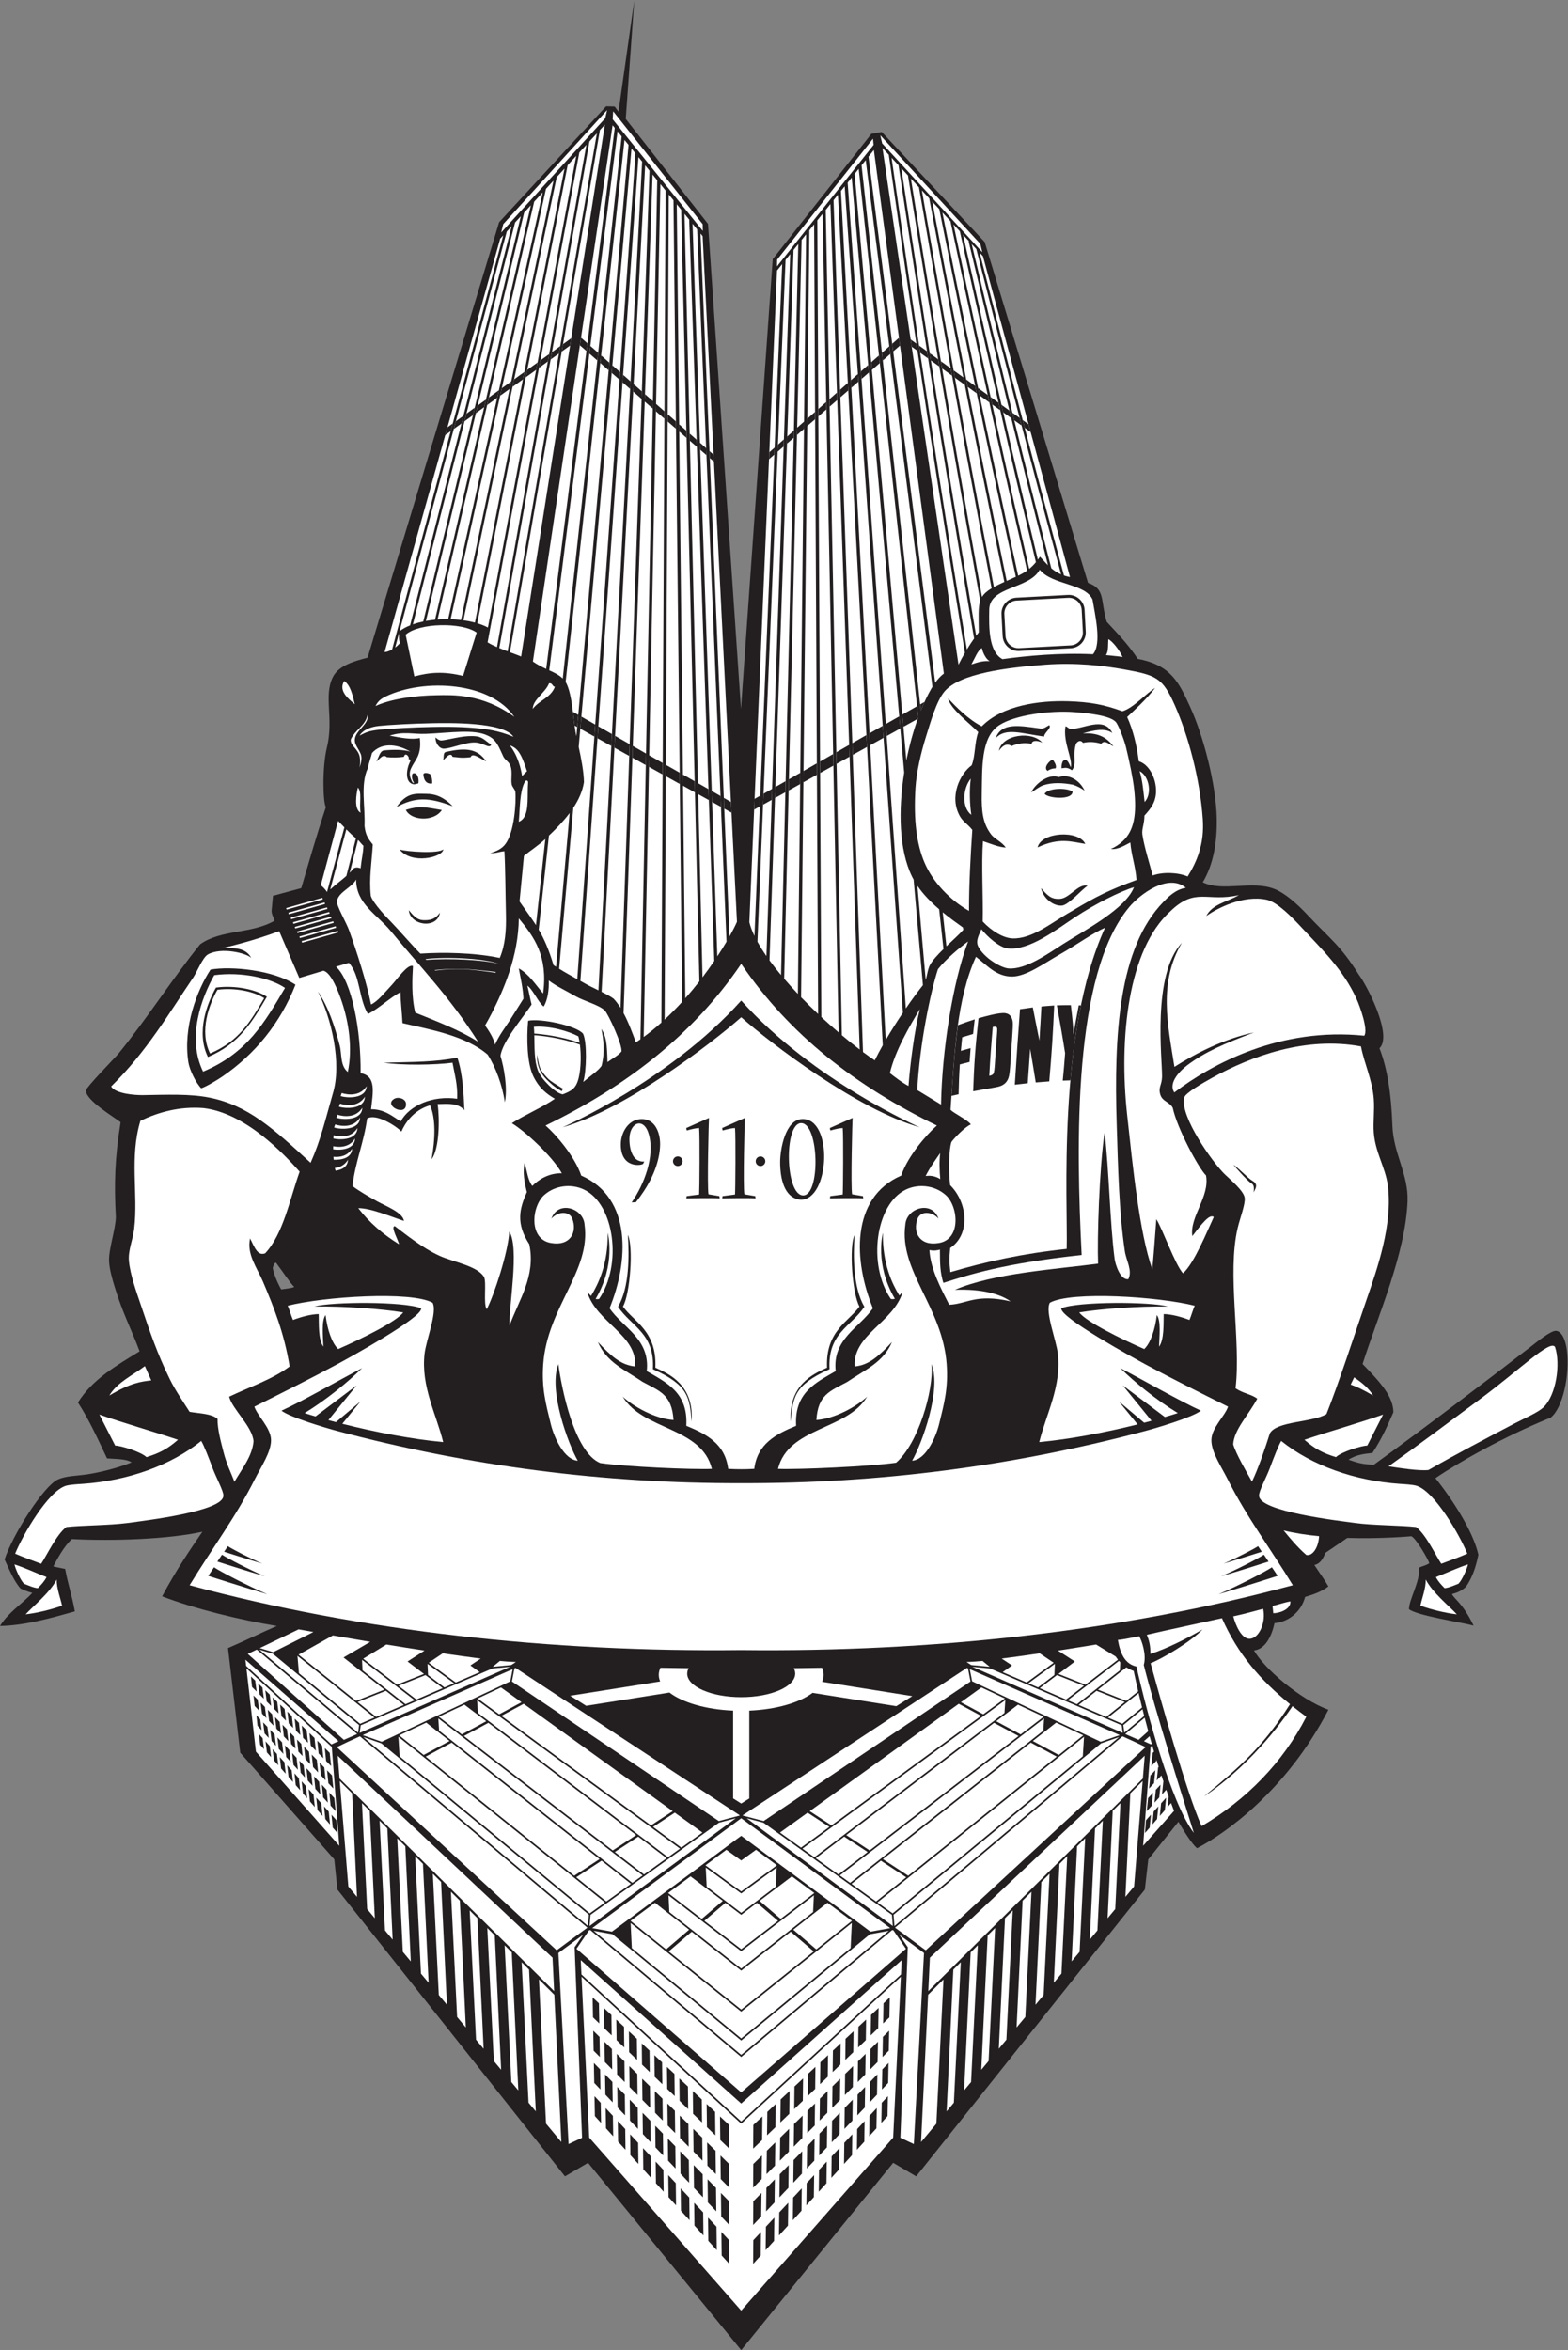 <?xml version="1.0" encoding="UTF-8" standalone="no"?>
<svg
   xmlns:dc="http://purl.org/dc/elements/1.1/"
   xmlns:cc="http://creativecommons.org/ns#"
   xmlns:rdf="http://www.w3.org/1999/02/22-rdf-syntax-ns#"
   xmlns:svg="http://www.w3.org/2000/svg"
   xmlns="http://www.w3.org/2000/svg"
   viewBox="0 0 694.733 1040.773"
   height="1040.773"
   width="694.733"
   xml:space="preserve"
   id="svg2"
   version="1.1"><rect x="0" y="0" width="694.733" height="1040.773" fill="#808080" stroke="none"/><defs
     id="defs6" /><g
     transform="matrix(1.333,0,0,-1.333,0,1040.773)"
     id="g10"><g
       transform="scale(0.1)"
       id="g12"><path
         id="path14"
         style="fill:#231f20;fill-opacity:1;fill-rule:evenodd;stroke:none"
         d="m 2108.14,7805.78 -28.28,-392.99 273.47,-348.97 109.56,-1611.19 105.5,1494.09 328,416.45 34.41,6.08 342.11,-365.58 343.55,-1132.48 c 58.33,-20 40.77,-58.44 62.11,-129.26 20.86,-23.36 71.29,-73.01 102.78,-123.05 110.56,-20.91 136.72,-77.44 173.98,-158.52 44.59,-97.03 86.74,-258.6 88.93,-371.17 1.56,-80.74 -11.37,-153.29 -46.41,-212.65 66.1,-32.94 163.09,7.57 238.38,-22.26 35.16,-13.92 75.82,-49.89 109.61,-86.01 73.93,-79.03 109.06,-100.11 170.31,-198.18 28.23,-37.07 113.46,-202.78 69.01,-244.84 26.52,-67.63 39.47,-155.58 42.93,-256.79 3.2,-93.5 53.84,-161.93 50.35,-251.77 -6.78,-174.8 -99.28,-382.1 -149.44,-540.47 63.17,-64.68 101.47,-108.98 102.37,-160.4 -16.27,-36.1 -35.22,-82.98 -69.55,-135.06 -19.59,-2.67 -50.12,-3.32 -79.4,-22.35 36.64,-13.61 54.16,-15.8 84.26,-16.63 153.44,110.72 363.89,270.47 521.5,392.06 16.96,13.07 66.21,53.87 83.93,52.54 20.84,-1.57 32.05,-34.34 35.94,-64.14 10.66,-81.82 -13.75,-193.69 -54.12,-224.25 -154.95,-62.73 -304.89,-147.85 -382.8,-201.06 56.68,-70.61 125.57,-177.17 142.78,-254.32 -6.68,-32.02 -16.61,-71.15 -41.51,-106.81 -15.97,-14.6 -29.55,-19.26 -46.31,-24.01 8.01,-17.12 34.91,-28.66 71.9,-104.64 -38.17,10.72 -188.48,32.91 -214.81,54.65 0.94,33.79 36.55,89.99 34.4,138.23 12.24,5.51 20.58,6.27 33.03,13.94 1.05,5.14 -43.85,84.48 -59.65,89.99 0,0 -97.25,-9.08 -212.7,-5.61 l -73.32,-49.85 c -6.91,-20.02 -18.1,-36.61 -36.17,-40.05 18.38,-28.35 26.43,-37.27 46.66,-71.1 -21.04,-16.33 -48.07,-26.69 -77.32,-34.79 -12.95,-48.91 -53.93,-83.04 -101.96,-87.34 -9.29,-44.83 -31.81,-87.11 -68.16,-90.51 33.22,-59.07 151.27,-162.07 247.44,-197.19 -140.31,-270.72 -345.82,-412.8 -436.89,-460.11 -18.83,16.7 -46.16,61.5 -61.61,87.99 L 3816.76,1630.53 3805.27,1530.22 3045.25,577.344 2968.79,622.363 2463.68,0 l -509.09,622.363 -76.72,-45.019 -756.32,952.876 -10.4,100.31 -312.658,354.36 -40.676,347.55 c 54.997,23.61 107.532,49.7 162.395,73.46 -121.473,19.96 -271.27,56.33 -381.285,98.4 46.172,87.54 97.926,162.21 133.832,214.77 -109.313,-24.66 -295.293,-31.68 -433.817,-24.53 -26.73,-23.78 -50.523,-69.46 -61.777,-90.71 8.559,-2.44 26.649,-5.69 39.359,-8.47 9.106,-50.3 22.575,-87.01 32.176,-141.02 C 171.195,2432.61 84.633,2407.63 0,2405.9 c 27.117,44.74 75.461,75.23 107.457,109.85 -18.879,4.86 -27.141,9.51 -38.691,14.17 -22.055,23.06 -40,67.98 -53.57,97.04 26.922,82.15 129.825,244.5 177.594,265.84 25.945,11.61 61.231,11.9 89.457,15.74 54.527,7.41 117.27,25.35 155.172,40.79 -17.672,12.58 -56.91,11.06 -81.711,13.34 -30.262,63.81 -59.512,128.65 -96.652,185.58 47.914,77.1 127.449,122.58 204.922,170.12 -28.743,76.84 -55.414,124.53 -82.942,214.14 -8.008,26.09 -16.836,57.48 -18.433,83.53 -2.442,40.03 21.816,107.51 22.425,149.1 -5.847,109.39 -3.64,194.87 15.825,314.31 -18.582,15.21 -118.098,73.52 -114.856,105.94 1.16,11.69 95.668,107.22 108.379,122.79 95.152,116.52 176.246,245.1 270.77,362.37 69.527,49.82 171.273,34.11 247.328,78.4 -2.953,11.07 -10.66,22.52 -9.547,34.57 l 4.457,48.16 94.007,25.52 c 25.36,86.78 53.79,185.1 81.86,269.16 -10.22,15.89 -12.45,134.02 3.33,197.88 23.67,97.61 -12.01,170.56 20.02,234.51 19.82,39.6 75.57,53.59 115.18,64 l 437.19,1446.7 355.68,385.19 28.25,-0.78 12.93,-17.2 52.31,369.12 z M 977.945,3532.1 c -8.429,-3.64 -24.043,-5.64 -43.48,-8 -15.949,29.15 -24.516,53.06 -27.856,70.78 2.118,10.96 5.813,16.58 10.454,18.28 29.238,-38.8 43.601,-62.79 60.882,-81.06 v 0" /><path
         id="path16"
         style="fill:#ffffff;fill-opacity:1;fill-rule:evenodd;stroke:none"
         d="m 2036.15,7391.54 7.14,-8.78 -227.9,-1797.33 c -13.77,6.39 -28.65,13.74 -44.18,24.46 l 264.94,1781.65 z m 897.01,-75.47 21.02,-22.61 c 41.39,-289.22 83.79,-578.51 128.01,-867.39 40.19,-262.42 82.36,-524.73 125.06,-787.07 -7.46,-12.79 -14.71,-26.11 -21.33,-39.45 l -252.76,1716.52 z m -28.57,-6.71 232.68,-1739.4 c -10.14,-7.57 -19.91,-18.01 -28.87,-30.28 l -221.6,1747.56 17.79,22.12 z m 194.73,-1783.13 c -1.47,-2.37 -2.91,-4.77 -4.32,-7.21 -12.01,-20.81 -23.59,-45.23 -34.36,-72.26 l -196.95,1811.71 13.79,17.17 221.84,-1749.41 z m -47.07,-101.47 c -15.8,-43.44 -29.5,-92.42 -39.67,-143.46 l -171.97,1948.47 13.57,16.89 198.07,-1821.9 z m -46.9,-183.75 c -19.86,-124.58 -17.52,-255.76 25.9,-345.15 1.74,-3.55 3.55,-7.06 5.49,-10.54 l 30.94,-350.51 c -16.14,-20.13 -35.96,-46.9 -56.78,-77.14 l -193.44,2743.3 13.44,16.72 174.45,-1976.68 z m 43.97,-376.04 c 19.61,-28.74 45.23,-54.75 72.26,-78.02 l 14.38,-132.2 c -19.01,-18.57 -36.39,-37.23 -44.69,-52.46 -7.62,-13.95 -9,-33.05 -14.36,-50.05 l -27.59,312.73 z m 84.14,-88.01 c 22.77,-18.73 46.09,-35.58 67.28,-50.56 l 1,-7.85 c -12.17,-13.96 -34.34,-33.75 -56.02,-54.41 l -12.26,112.82 z m -132.31,-333.6 c -19.26,-28.58 -39,-59.67 -57.15,-90.84 l -148.8,2820.75 12.38,15.4 193.57,-2745.31 z m -66.97,-108 c -9.59,-17.03 -18.57,-33.97 -26.64,-50.38 -12.09,8.07 -25.2,17.36 -39.06,27.67 l -97.95,2829.93 14.59,18.17 149.06,-2825.39 z m -76.7,-14.42 c -18.75,14.29 -38.69,30.29 -59.22,47.56 l -53.65,2741.85 15.64,19.46 97.23,-2808.87 z m -70.1,56.8 c -18.88,16.15 -38.14,33.31 -57.36,51.15 l -13.34,2646.71 17.48,21.76 53.22,-2719.62 z m -68.12,61.22 c -19.16,18.07 -38.19,36.78 -56.6,55.81 l 27.46,2547.8 15.93,19.81 13.21,-2623.42 z m -67.19,66.86 c -15.8,16.64 -31.09,33.48 -45.57,50.31 l 57.91,2454.45 14.87,18.5 -27.21,-2523.26 z m -55.99,62.56 c -13.72,16.39 -26.6,32.71 -38.35,48.78 l 79.89,2360.1 15.76,19.6 -57.3,-2428.48 z m -48.58,63.12 c -11.3,16.25 -21.36,32.17 -29.87,47.57 l 93.5,2265.23 15.32,19.05 -78.95,-2331.85 z m -39.79,66.77 c -7.69,16.02 -13.49,31.34 -16.97,45.69 l 91.97,2164.98 17.13,21.31 -92.13,-2231.98 z m 455.75,2585.2 23.02,-24.77 c 43.77,-290.27 88.19,-580.62 134.81,-870.79 37.58,-233.87 76.7,-467.64 116.46,-701.41 -7.81,-10.98 -15.93,-23.36 -23.96,-36.52 -42.25,259.13 -83.93,518.22 -123.75,777.47 -43.79,285.07 -85.53,570.58 -126.58,856.02 z m 32.4,-34.86 22.11,-23.8 c 49.37,-305.9 99.57,-612.14 152.32,-917.63 28.54,-165.26 57.89,-330.52 87.74,-495.76 -7.31,-22.24 -5.1,-52.79 -4.71,-104.35 -2.83,-3.47 -5.76,-7.23 -8.79,-11.26 -39.3,231.13 -77.99,462.24 -115.29,693.47 -46.21,286.36 -90.08,572.88 -133.38,859.33 z m 31.76,-34.18 26.83,-28.89 c 51.41,-296.65 103.48,-593.63 158.13,-889.89 27.21,-147.5 55.08,-295.01 83.36,-442.51 -15.45,-9.24 -25.47,-18.1 -31.94,-28.66 -29.16,161.35 -57.87,322.72 -85.78,484.07 -52.17,301.57 -101.74,603.88 -150.6,905.88 z m 36.58,-39.38 24.39,-26.25 c 56.41,-300.5 113.83,-601.13 173.81,-901.48 24.83,-124.34 50.18,-248.64 75.9,-372.91 -13.63,-6.12 -25.12,-11.65 -34.78,-16.95 -28.17,146.61 -55.9,293.23 -82.99,439.84 -54.01,292.21 -105.51,585.13 -156.33,877.75 z m 34.47,-37.1 23.34,-25.13 c 57.58,-287.86 116.06,-575.87 177.11,-863.3 25.35,-119.36 51.21,-238.72 77.4,-358.06 -9.53,-4.39 -19.63,-8.69 -30.47,-13.59 -25.6,123.67 -50.85,247.36 -75.6,371.1 -59.26,296.2 -116.11,592.64 -171.78,888.98 z m 33.63,-36.2 26.8,-28.84 c 59.4,-281.43 119.81,-562.69 182.72,-843.71 23.67,-105.67 47.71,-211.31 72.07,-316.92 -9.4,-6.72 -19.18,-12.12 -29.63,-17.18 -26.1,118.66 -51.86,237.34 -77.09,356.07 -60.22,283.21 -118.01,566.95 -174.87,850.58 z m 37.08,-39.91 20.95,-22.55 c 70.55,-316.34 141.94,-632.9 216.88,-948.76 11.93,-50.21 23.94,-100.42 36.03,-150.62 -7.28,-8.82 -14.65,-16.04 -22.22,-22.19 -24.11,104.45 -47.93,208.91 -71.35,313.41 -62.05,276.69 -121.58,553.63 -180.29,830.71 z m 31.69,-34.1 19.89,-21.43 -1.47,-0.31 c 85.51,-358.68 172.42,-717.92 263.87,-1076.13 -9.49,9.29 -17.95,19.15 -26.66,28.45 -2.34,-3.57 -4.69,-6.93 -7.01,-10.11 -11.58,48.07 -23.11,96.16 -34.53,144.25 -73.99,311.39 -144.61,623.42 -214.09,935.28 z m 28.7,-30.89 15.31,-16.47 c 91.46,-360.43 184.3,-720.97 281.93,-1080.92 -12.71,5.49 -23.3,12.56 -32.67,20.42 -91.72,358.47 -178.87,717.98 -264.57,1076.97 z m 26.58,-28.61 10.76,-11.58 289.34,-1066 c -7.15,1.31 -13.77,3.04 -19.91,5.13 -97.01,357.09 -189.33,714.91 -280.19,1072.45 z M 2010.53,7393.56 1732.14,5626.62 c -10.93,4.53 -23.82,9.28 -37.2,14.26 l 299.02,1734.63 16.57,18.05 z M 1687.27,5643.75 c -9.29,3.49 -18.68,7.1 -27.72,10.84 l 299.69,1683.12 24.67,26.86 -296.64,-1720.82 z m -35.32,14.06 c -11.65,5.06 -22.44,10.35 -31.29,15.92 l 304.95,1627.36 23.49,25.57 -297.15,-1668.85 z m -30.23,65.22 c -10.54,5.56 -22.47,10.29 -35.38,14.16 l 300.37,1521.54 28.63,31.18 -293.62,-1566.88 z m -43.15,16.36 c -12.14,3.24 -25.02,5.77 -38.32,7.62 l 310.12,1472.15 25.9,28.2 -297.7,-1507.97 z m -46.32,8.64 c -11.3,1.31 -22.86,2.14 -34.48,2.49 l 316.98,1429.82 -0.02,0.01 24.98,27.21 -307.46,-1459.53 z m -42.67,2.66 c -11.78,0.11 -23.58,-0.26 -35.21,-1.13 l 321.15,1388.08 h -0.02 l 28.43,30.96 -314.35,-1417.91 z m -43.62,-1.84 c -10.35,-0.98 -20.51,-2.37 -30.37,-4.13 l 326.63,1356.69 22.28,24.25 -318.54,-1376.81 z m -39.03,-5.8 c -12.21,-2.53 -23.84,-5.69 -34.63,-9.46 l 339.7,1334.92 19.03,20.71 -324.1,-1346.17 z m -43.82,-12.89 c -13.6,-5.47 -25.56,-12.02 -35.21,-19.62 l 356.5,1327.91 16.1,17.54 -337.39,-1325.83 z m -37.02,-26.36 c -0.12,-14.66 -0.23,-22.19 2.92,-32.41 -2.42,-3.86 -8.28,-9.53 -15.62,-14.91 l 12.7,47.32 z m -22.79,-53.9 c -8.35,-4.8 -17.36,-8.36 -24.98,-8.47 l 384.23,1373.23 10.09,10.98 L 1303.3,5649.9 Z m -179.51,-569.39 c 7.11,-7.31 14.01,-14.51 20.86,-21.55 L 1087,4844.21 c -4.66,7.56 -12.88,16.52 -20.8,22.59 l 57.59,213.71 z m 27.4,-28.2 c 10.4,-10.47 20.82,-20.45 31.88,-29.64 l -31.84,-125.11 c -16.44,-14.62 -36.79,-29.26 -53.65,-44.95 l 53.61,199.7 z m 38.78,-35.19 c 4.05,-3.16 13.66,-16.13 17.94,-19.05 -0.69,-25.02 -5.57,-39.48 -9.32,-75.14 -8.25,3.66 -20.48,4.98 -27.13,-4.08 -2.67,-3.64 -5.8,-7.24 -9.26,-10.83 l 27.77,109.1 z m 862.64,2354.15 13.68,-16.82 -195.79,-1801.04 c -12.26,12.11 -27.55,19.41 -44.93,27.36 l 227.04,1790.5 z m 23.19,-28.53 13.4,-16.51 -173.36,-1964.41 c -0.7,3.33 -1.36,6.54 -1.97,9.62 -8.58,43.47 -10.68,127.02 -32.53,168.64 -0.43,0.65 -0.86,1.3 -1.3,1.94 l 195.76,1800.72 z m 23.13,-28.48 13.28,-16.35 -193.44,-2743.25 c -19.76,10.89 -39.3,21.61 -60.33,34.73 l 47.18,534.56 c 17.72,26.76 30.65,55.07 35.32,85.09 -0.64,36.08 -9.38,79.84 -17.46,117.32 l 175.45,1987.9 z m 23.17,-28.53 12.21,-15.02 -145.24,-2753.07 c -15.19,7.38 -30.9,14.92 -44.27,22.51 -5.28,3.01 -10.5,5.92 -15.69,8.8 l 192.99,2736.78 z m 22.28,-27.42 14.41,-17.74 -96.27,-2781.12 c -7.01,11.19 -14.66,21.56 -23.05,30.44 -9.66,7.25 -24.13,14.84 -39.94,22.64 l 144.85,2745.78 z m 24.68,-30.38 15.47,-19.05 -55.84,-2853.87 c -5.01,-3.49 -10.04,-6.87 -15.1,-10.15 -10.33,27.32 -23.33,64.18 -40.97,97.09 l 96.44,2785.98 z m 25.92,-31.92 17.31,-21.29 -13.93,-2764.17 c -19,-17.06 -38.65,-33.15 -58.82,-47.81 l 55.44,2833.27 z m 27.94,-34.39 15.71,-19.34 28.71,-2662.87 c -18.51,-20.35 -37.98,-40.23 -58.23,-59.05 l 13.81,2741.26 z m 26.55,-32.69 14.69,-18.08 60.48,-2563.37 c -14.67,-18.78 -30.29,-37.68 -46.73,-56.28 l -28.44,2637.73 z m 25.72,-31.65 16.62,-20.48 -0.99,-0.02 83.34,-2461.51 c -12.01,-17.63 -25.1,-35.87 -39.12,-54.32 l -59.85,2536.33 z m 26.76,-32.96 15.19,-18.69 97.68,-2366.43 c -8.98,-15.26 -19.18,-31.63 -30.47,-48.73 l -82.4,2433.85 z m 26.48,-32.6 7.04,-8.66 114.1,-2277.74 c -5.93,-13.49 -14.27,-30.03 -24.75,-48.73 l -96.39,2335.13 z M 1848.24,4595.86 c -2.76,1.78 -5.54,3.61 -8.35,5.49 -16.19,53.35 -31.73,87.95 -49.29,117.97 l 33.95,312.29 c 24.69,23.55 48.81,48.48 68.76,74.95 l -45.07,-510.7 z m -66.79,138.44 c -15,23.63 -34.83,50.03 -54.61,78.49 l 14.65,151.61 c 18.62,15.54 48.19,34.56 71.05,55.89 l -31.09,-285.99 v 0" /><path
         id="path18"
         style="fill:#231f20;fill-opacity:1;fill-rule:evenodd;stroke:none"
         d="m 1952.55,6667.11 -3.25,-25.6 -21.86,18.97 3.78,25.45 21.33,-18.82 z m 1093.29,-0.87 3.61,-24.1 -19.06,13.67 -3.55,24.1 19,-13.67 z m -537.69,-1512.47 18.8,10.72 -1.49,-36.03 -18.83,-10.44 1.52,35.75 z m 29.77,16.97 28.38,16.18 -1.23,-36.49 -28.64,-15.88 1.49,36.19 z m 39.31,22.4 34.04,19.42 -0.86,-36.97 -34.43,-19.11 1.25,36.66 z m 44.9,25.61 37.87,21.58 -0.41,-37.46 -38.34,-21.27 0.88,37.15 z m 48.63,27.71 44.32,25.27 0.17,-37.98 -44.9,-24.91 0.41,37.62 z m 54.98,31.34 43.54,24.83 0.76,-38.49 -44.1,-24.47 -0.2,38.13 z m 54.12,30.86 42.6,24.28 1.35,-38.97 -43.18,-23.95 -0.77,38.64 z m 53.11,30.27 46.85,26.71 2.09,-39.44 -47.59,-26.4 -1.35,39.13 z m 57.26,32.65 43.72,24.92 2.81,-39.87 -44.44,-24.65 -2.09,39.6 z m 54.05,30.81 44.59,25.41 3.55,-40.29 -45.31,-25.14 -2.83,40.02 z m 54.84,31.26 49.12,27.99 4.01,-36.88 -1.82,-5.07 -47.73,-26.48 -3.58,40.44 z m 59.26,33.79 14.57,8.29 c -4.2,-9.26 -8.32,-18.93 -12.31,-28.97 l -2.26,20.68 z m 360.37,930.56 -19.43,13.98 6.64,-25.43 19.72,-14.15 -6.93,25.6 z m -29.73,21.38 -23.94,17.22 6.17,-25.17 24.41,-17.5 -6.64,25.45 z m -33.96,24.44 -26.39,18.97 5.74,-24.95 26.82,-19.23 -6.17,25.21 z m -36.25,26.07 -26.23,18.86 5.45,-24.82 26.5,-19.01 -5.72,24.97 z m -35.94,25.85 -31.87,22.93 5.13,-24.7 32.17,-23.07 -5.43,24.84 z m -41.66,29.96 -29.61,21.31 4.79,-24.55 29.96,-21.47 -5.14,24.71 z m -39.2,28.2 -32.48,23.38 4.38,-24.36 32.89,-23.58 -4.79,24.56 z m -41.83,30.1 -32.88,23.65 4.07,-24.24 33.18,-23.78 -4.37,24.37 z m -42.07,30.27 -27.88,20.03 3.79,-24.11 28.15,-20.17 -4.06,24.25 z m -36.92,26.55 -26.4,18.99 3.61,-24.08 26.56,-19.05 -3.77,24.14 z m -524.14,-335.69 17.62,15.55 -0.96,-23.3 -17.63,-15.3 0.97,23.05 z m 28.75,25.37 19.81,17.48 -0.8,-23.63 -19.99,-17.34 0.98,23.49 z m 30.86,27.22 22.09,19.52 -0.55,-23.94 -22.36,-19.38 0.82,23.8 z m 33.03,29.17 22.89,20.19 -0.26,-24.18 -23.2,-20.11 0.57,24.1 z m 33.69,29.72 25.8,22.78 0.14,-24.4 -26.21,-22.72 0.27,24.34 z m 36.46,32.18 26.57,23.44 0.47,-24.66 -26.92,-23.35 -0.12,24.57 z m 37.07,32.72 25.02,22.08 0.86,-24.86 -25.39,-22.03 -0.49,24.81 z m 35.41,31.25 25.79,22.76 1.32,-25.02 -26.25,-22.76 -0.86,25.02 z m 36.04,31.79 23.18,20.47 1.78,-25.13 -23.63,-20.5 -1.33,25.16 z m 33.3,29.41 24.16,21.31 2.23,-25.25 -24.59,-21.34 -1.8,25.28 z m 34.16,30.14 25.74,22.72 2.78,-25.34 -26.27,-22.77 -2.25,25.39 z m 35.59,31.4 24.51,21.63 3.22,-25.45 -24.96,-21.66 -2.77,25.48 z m 34.22,30.19 22.42,19.79 3.43,-25.74 -22.61,-19.63 -3.24,25.58 z m -536,-1522.18 -23.81,13.57 1.48,-35.81 24.11,-13.38 -1.78,35.62 z m -34.79,19.83 -29.09,16.58 1.23,-36.29 29.35,-16.28 -1.49,35.99 z m -40,22.81 -35.03,19.96 0.87,-36.79 35.38,-19.64 -1.22,36.47 z m -45.88,26.15 -39.06,22.26 0.4,-37.29 39.54,-21.94 -0.88,36.97 z m -49.83,28.4 -45.75,26.08 -0.2,-37.83 46.36,-25.72 -0.41,37.47 z m -56.43,32.17 -44.85,25.56 -0.75,-38.37 45.42,-25.19 0.18,38 z m -55.43,31.6 -43.93,25.04 -1.34,-38.88 44.51,-24.7 0.76,38.54 z m -54.43,31.02 -48.44,27.62 -2.08,-39.38 49.17,-27.27 1.35,39.03 z m -58.86,33.55 -45.21,25.78 -2.82,-39.82 45.95,-25.49 2.08,39.53 z m -55.55,31.68 -46.07,26.25 -3.55,-40.27 46.8,-25.96 2.82,39.98 z m -56.32,32.1 -17.76,10.13 c 2,-16.02 3.69,-31.72 5.51,-45.73 l 8.68,-4.82 3.57,40.42 z m 449.73,864.27 -13.58,11.98 0.96,-23.1 13.77,-11.95 -1.15,23.07 z m -24.7,21.79 -20.56,18.15 0.79,-23.44 20.73,-17.98 -0.96,23.27 z m -31.6,27.89 -23.13,20.41 0.56,-23.75 23.37,-20.27 -0.8,23.61 z m -34.06,30.06 -24.12,21.29 0.25,-24.02 24.44,-21.19 -0.57,23.92 z m -34.93,30.83 -27.31,24.09 -0.12,-24.27 27.69,-24.01 -0.26,24.19 z m -37.96,33.5 -27.9,24.61 -0.48,-24.54 28.26,-24.51 0.12,24.44 z m -38.42,33.9 -26.36,23.27 -0.86,-24.78 26.74,-23.19 0.48,24.7 z m -36.76,32.44 -27.36,24.15 -1.32,-24.95 27.82,-24.13 0.86,24.93 z m -37.62,33.2 -24.68,21.79 -1.78,-25.09 25.14,-21.81 1.32,25.11 z m -34.81,30.72 -25.61,22.61 -2.23,-25.23 26.06,-22.61 1.78,25.23 z m -35.61,31.43 -27.38,24.16 -2.76,-25.34 27.89,-24.19 2.25,25.37 z m -37.22,32.85 -25.91,22.85 -3.22,-25.46 26.37,-22.88 2.76,25.49 z m -500.92,-247.63 17.65,12.7 -6.86,-25.56 -18,-12.89 7.21,25.75 z m 27.97,20.12 25.04,18.01 -6.45,-25.34 -25.45,-18.25 6.86,25.58 z m 35.21,25.33 27.52,19.8 -6.05,-25.14 -27.93,-20.02 6.46,25.36 z m 37.51,26.98 27.21,19.58 -5.79,-25.05 -27.48,-19.7 6.06,25.17 z m 37.12,26.7 33.11,23.82 -5.54,-24.97 -33.38,-23.93 5.81,25.08 z m 42.89,30.85 31.27,22.5 -5.24,-24.85 -31.58,-22.64 5.55,24.99 z m 40.95,29.46 34.07,24.51 -4.88,-24.7 -34.43,-24.68 5.24,24.87 z m 43.62,31.38 34.22,24.61 -4.61,-24.6 -34.49,-24.72 4.88,24.71 z m 43.66,31.41 29.11,20.93 -4.36,-24.52 -29.36,-21.04 4.61,24.63 z m 38.49,27.68 27.4,19.72 -4.22,-24.51 -27.55,-19.75 4.37,24.54 z m 36.73,26.42 27.37,19.69 -3.82,-24.31 -27.79,-19.92 4.24,24.54 v 0" /><path
         id="path20"
         style="fill:#ffffff;fill-opacity:1;fill-rule:evenodd;stroke:none"
         d="m 3631.37,5815.8 c 7.67,-47.57 31.85,-147.29 1.46,-181.62 -112.07,5.29 -223.45,-5.55 -300.84,-16.33 -46.09,24.93 -44.98,105.57 -43.9,165.01 1.5,77.48 132.59,67.03 167.81,132.12 41.05,-51.07 151.7,-45.26 175.47,-99.18 z m -253.03,6.29 171.54,9.12 c 14.4,0.76 27.8,-4.43 37.78,-13.41 9.98,-8.97 16.56,-21.75 17.32,-36.14 l 3.87,-72.51 c 0.76,-14.39 -4.44,-27.79 -13.4,-37.77 -8.99,-9.99 -21.76,-16.58 -36.15,-17.34 l -171.55,-9.12 c -14.39,-0.76 -27.79,4.44 -37.77,13.41 -9.98,8.97 -16.56,21.74 -17.32,36.14 l -3.87,72.51 c -0.76,14.39 4.43,27.8 13.42,37.78 8.96,9.98 21.74,16.56 36.13,17.33 z m 172.05,-0.46 -171.54,-9.11 c -11.76,-0.63 -22.19,-6.01 -29.53,-14.18 -7.33,-8.15 -11.59,-19.1 -10.96,-30.86 l 3.87,-72.5 c 0.62,-11.76 5.99,-22.19 14.16,-29.52 8.16,-7.34 19.1,-11.59 30.86,-10.96 l 171.54,9.11 c 11.76,0.63 22.19,6.01 29.53,14.18 7.32,8.16 11.58,19.1 10.96,30.85 l -3.87,72.51 c -0.62,11.76 -6,22.19 -14.16,29.53 -8.16,7.33 -19.1,11.58 -30.86,10.95 v 0" /><path
         id="path22"
         style="fill:#ffffff;fill-opacity:1;fill-rule:evenodd;stroke:none"
         d="m 1584.3,5706.2 -45.12,-144.1 c -63.71,15.76 -110.34,12.19 -161.93,-1.48 l -28.93,138.52 c 43.72,39.59 187.25,42.25 235.98,7.06 z M 878.07,4491.53 c -45.156,-76.55 -82.902,-142.76 -179.851,-183.7 -36.75,75.26 -2.715,163.28 24.476,211.66 60.075,8.08 123.852,-6.53 155.375,-27.96 z m 69.289,34.15 C 878.977,4409.76 821.82,4309.51 675.023,4247.51 c -55.636,113.96 -4.109,247.24 37.067,320.5 90.961,12.24 187.527,-9.88 235.269,-42.33 z m -60.242,-29.39 c -49.207,-83.42 -90.34,-155.56 -195.972,-200.18 -40.04,82.02 -2.961,177.93 26.668,230.65 65.457,8.81 134.957,-7.12 169.304,-30.47 z M 1922.4,4364.71 c 1.7,-6.07 3.15,-13.25 4.33,-21.17 -66.87,22.73 -127.84,28.82 -150.93,30.39 -0.24,7.66 -0.62,15.19 -1.25,22.5 54.39,4.11 116.86,-15.11 147.85,-31.72 z m -127.6,-103.93 c 4.34,-10.87 14,-23.6 25.27,-35.08 11.41,-11.64 28.21,-20.44 50.92,-34.97 l -3.67,-8.22 c -26,14.24 -36.8,25.63 -51.07,39.43 -11.81,12.04 -18.91,23.24 -23.51,34.74 -9.13,22.91 -8.17,46.95 -8.17,47.01 4.01,-16.59 6.03,-32.38 10.23,-42.91 z m 132.74,76.81 c 4.14,-33.05 3.72,-76.77 -3.56,-108.62 -8.41,-36.86 -22.96,-44.93 -53.43,-56.92 -23.89,3.01 -71.38,50.34 -82.26,78.4 -13.11,33.83 -11.33,77.53 -12.33,118.1 23.43,-1.6 84.68,-7.83 151.58,-30.96 v 0" /><path
         id="path24"
         style="fill:#ffffff;fill-opacity:1;fill-rule:evenodd;stroke:none"
         d="m 3263.52,5654.73 c 4.14,-19.73 16.46,-39.33 26.01,-43.28 l -1.01,-0.17 c -21.59,1.43 -39.03,-3.88 -59.79,-10.92 12.56,22.31 20.7,46.36 34.79,54.37 z m 684.08,-758.87 c -32.58,13.86 -82.6,15.6 -116.25,3.34 -11.23,42.23 -27.62,93.51 -34.06,134.68 -3.13,19.96 6.11,33.12 6.71,64.36 19.09,21.55 43.44,46.78 37.74,96.29 -4.14,35.98 -24.86,74.36 -56.53,84.11 -7.05,54.83 -19.27,104.45 -38.67,146.92 23.25,22.35 65.41,59.81 92.8,96.66 -30.43,-18.47 -72.21,-66.91 -108.66,-77.46 -59.2,21.72 -107.57,31.03 -180.48,33.23 -95.81,2.89 -218.97,-13.63 -286.96,-83.36 -45.04,23.28 -83.67,63.06 -112.13,92.8 7.64,-34.63 70.49,-81.4 100.53,-112.13 -12.79,-33.25 -9.34,-79.13 -22.03,-110.23 -37.21,-26.47 -76.88,-103.31 -38.48,-170.02 9.81,-17.07 26.25,-26 40.65,-44.41 -5.49,-81.5 -11.17,-182.08 -10.94,-269.16 -62.89,35.83 -119.92,95.22 -147.54,159.59 -26.76,62.4 -36.93,142.5 -30.45,248.64 3.2,52.11 18.11,116.72 34.81,170.13 15.27,48.77 34.49,118.46 61.85,150.79 50.63,59.74 207.19,79.42 336.39,88.92 98.34,7.23 188.92,-2.82 259.04,-15.47 109.18,-19.67 129.16,-27.44 170.12,-119.86 43.89,-98.95 83.49,-242.4 92.79,-378.9 5.55,-81.14 -19.59,-140.18 -50.25,-189.46 z m -263.46,788.48 c 15.04,-8.43 37.85,-37.76 47.05,-59.45 -8.9,1.69 -16.74,2.62 -24.86,3.3 -10.1,1.2 -20.26,2.25 -30.45,3.13 9.41,11.82 6.39,37.37 8.26,53.02 v 0" /><path
         id="path26"
         style="fill:#ffffff;fill-opacity:1;fill-rule:evenodd;stroke:none"
         d="m 1709.56,5426.11 c -106.65,78.32 -207.67,72.65 -257.34,71.98 -76.54,-1.04 -154.36,-13.15 -204.01,-35.92 6.24,12.45 14.09,22.26 33.78,31.71 128.53,61.8 349.14,47.89 427.57,-67.77 v 0" /><path
         id="path28"
         style="fill:#ffffff;fill-opacity:1;fill-rule:evenodd;stroke:none"
         d="m 3941.56,4858.27 c -35.39,-5.85 -60,-31.79 -75.15,-47.47 -148.25,-153.28 -163.95,-439.42 -154.65,-738.48 4.53,-146.11 7.91,-293.76 27.05,-421.43 4.71,-31.39 26.09,-64.54 11.6,-92.8 -26.8,-3.95 -43.2,49.43 -45.57,67.3 -15.48,117.03 -18.51,297.62 -33.34,420.78 -17.61,-120.47 -24.94,-354.21 -21.62,-436.59 -140.33,-18.49 -345.97,-31.35 -475.95,-86.83 92.05,3.38 151.75,-14.93 185,-38.39 -116.47,26.47 -144.93,-9.04 -203.95,-11.33 -26.89,53.11 -62.15,118.11 -65.72,181.72 15.92,-3.03 25.41,-1.12 34.82,1.51 0.3,-47.39 0.33,-73.9 11.43,-110.48 86.31,27.03 197.13,64.11 459.72,92.59 -18.43,367.92 -29.57,933.95 159.05,1156.97 35.27,41.7 128.55,112.07 187.28,62.93 z m -816.58,-881.29 c -3.28,-27.37 -2.19,-60.79 0.35,-86.61 -12.69,8.31 -29.2,13.16 -48.69,10.4 14.57,29.05 33.07,54.12 48.34,76.21 z m 92.77,702.98 c -51.29,-136.71 -86.79,-363.22 -89.84,-541.91 l -79.18,48.25 c 8.56,157.53 44.55,326.59 68.81,401.53 27.46,34.76 71.76,71.33 100.21,92.13 v 0" /><path
         id="path30"
         style="fill:#ffffff;fill-opacity:1;fill-rule:evenodd;stroke:none"
         d="m 4117.71,4834 c -37.14,-22.12 -88.75,-29.8 -108.26,-69.59 35.9,26.14 123.66,70.87 201.06,54.13 35.58,-7.7 86.13,-60.43 113.71,-89.99 69.43,-74.43 140.49,-141.82 184.84,-239.55 11.29,-24.9 39.28,-102.9 25.57,-122.13 -278.93,28.7 -504.92,-92.5 -631.43,-188.55 -22.2,33.51 23.38,75.61 42.8,90.24 60.09,45.31 122.59,71.36 221.99,109.21 -98.61,-21.26 -191.47,-67.98 -264.38,-114.38 -21.89,138.84 -54.08,279.34 24.65,412.09 -99.86,-107.04 -64.69,-388.26 -65.72,-444.64 -0.51,-27.85 -12.93,-34.57 -6.15,-58.71 6.77,-24.08 30.93,-24.78 41.62,-44.77 14.41,-68.52 86.42,-201.42 110.51,-224.64 13.32,-70.36 -55.06,-137.47 -45.45,-201.57 30.91,40.3 57.32,74.78 71.31,63.41 -22.64,-48.26 -64.93,-153.57 -102.25,-187.14 -26.39,29.04 -67.38,145.89 -88.67,180.02 -3.77,-54.03 -10.82,-143.16 -13.46,-166.31 -43.11,120.69 -65.57,348.64 -83.46,512.12 -28.1,257.1 3.4,549.96 143.07,676.63 84.55,81.8 121.64,29.91 228.1,54.12 z m -348.51,26.25 c -27.97,-71.82 -158.61,-139.8 -235.31,-188.63 -53.73,-34.22 -124.85,-85.6 -181.72,-81.2 -26.27,2.04 -82.78,36.07 -100.96,73.33 -9.51,19.52 4.63,41.48 10.84,56.88 20.04,-25.1 58.87,-60.02 86.91,-63.57 71.65,-9.04 164.59,64.11 224.24,103.45 68.4,45.1 152.31,86.84 196,99.74 z m -96.11,-134.5 c -160.88,-351.66 -123.3,-918.41 -127.6,-1067.12 -145.69,-15.28 -268.4,-42.22 -386.64,-77.34 -3.77,30.95 -4.03,47.07 -0.55,80.34 67.23,44.39 59.14,149.51 -0.21,208.81 -5.77,47.79 -4.18,121.02 4.62,143.88 10.61,14.11 44.85,49.78 64.15,57.73 -8.66,14.02 -56,36.92 -67.39,48.48 12.52,188.54 21.19,370.75 84.44,508.55 36.93,-28.14 67.18,-65.72 119.86,-65.72 46.76,0 105.23,43.14 158.53,73.46 58.77,33.44 107.68,69.75 150.79,88.93 z m -615.71,-270.41 c -17.81,-72.26 -31.75,-177.6 -37.71,-255.43 -22.78,12.04 -42.09,27.5 -61.88,42.53 17.64,75.17 64.96,154.72 99.59,212.9 v 0" /><path
         id="path32"
         style="fill:#231f20;fill-opacity:1;fill-rule:evenodd;stroke:none"
         d="m 3184.12,4401.92 c 18.59,6.9 37.15,13.32 55.67,19.28 -1.88,-16.23 -3.68,-32.42 -5.38,-48.59 -12.09,-3.45 -24.12,-7.08 -36.21,-10.93 -1.6,-15.06 -3.08,-30.09 -4.43,-45.12 10.8,3.17 21.6,6.23 32.4,9.06 -1.25,-15.28 -2.44,-30.58 -3.44,-45.82 -10.74,-2.66 -21.6,-5.46 -32.4,-8.35 -1.09,-16.57 -1.99,-33.1 -2.63,-49.61 -0.65,-16.5 -1.1,-33.01 -1.39,-49.45 -7.93,-1.75 -15.86,-3.52 -23.77,-5.31 5.27,80.19 11.01,159.93 21.58,234.84 z m 68.22,22.94 c 12.84,3.61 25.67,7.21 38.56,10.29 24.78,5.94 41.39,7.99 49.94,6.78 8.46,-1.21 14.67,-4.76 18.65,-10.5 4.06,-5.84 6.37,-12.72 6.88,-20.61 0.49,-7.91 -0.18,-23.67 -1.9,-47.42 -1.05,-14.56 -2.03,-29.22 -3.02,-43.81 -1,-14.55 -1.94,-29.14 -2.9,-43.73 -1.46,-22.42 -3.18,-37.52 -5.33,-45.31 -2.13,-7.76 -5.39,-14.11 -9.84,-18.96 -4.45,-4.85 -9.75,-8.56 -15.92,-11.15 -6.15,-2.58 -15.45,-4.71 -27.77,-6.71 -21.64,-3.53 -43.38,-7.43 -65.06,-11.46 1.42,40.19 3.2,80.52 6.15,120.9 2.97,40.42 7.13,81.02 11.56,121.69 z m 47.46,-29 c -2.34,-27.07 -4.62,-54.16 -6.58,-81.23 -1.93,-27.04 -3.51,-54.08 -5.02,-81.06 7.52,1.33 12.25,3.94 14.18,7.95 1.96,4.03 3.32,14.29 4.34,30.79 0.98,15.98 2.03,32.07 3.18,48.07 1.14,16.05 2.39,32.12 3.67,48.17 0.9,11.23 1.23,18.35 0.94,21.45 -0.25,2.99 -1.38,5.08 -3.38,6.1 -1.93,1.01 -5.72,0.99 -11.33,-0.24 z m 204.22,71.41 c -1.93,-41.91 -3.92,-83.93 -6.66,-125.88 -2.73,-42.05 -6.17,-84.17 -9.76,-126.23 -14.96,-1.08 -29.94,-2.25 -44.92,-3.54 -2.97,18.69 -6.04,37.38 -9.14,56.01 -3.13,18.66 -6.33,37.29 -9.46,55.9 -1.4,-19.1 -2.67,-38.19 -3.98,-57.25 -1.33,-19.1 -2.7,-38.19 -4.08,-57.22 -14.28,-1.54 -28.62,-3.17 -42.89,-4.86 2.63,41.72 5.37,83.48 8.22,125.23 2.83,41.76 5.92,83.61 9,125.46 14.18,2.12 28.4,4.13 42.58,5.97 3.63,-18.35 7.23,-36.7 10.84,-55.09 3.63,-18.38 7.38,-36.82 11.05,-55.27 1.16,18.91 2.43,37.84 3.48,56.72 1.08,18.91 2.25,37.85 3.24,56.78 14.18,1.3 28.36,2.38 42.48,3.27 z m 53.83,-248.61 c -8.46,-0.28 -16.93,-0.61 -25.41,-0.98 1.45,15.19 2.93,30.37 4.22,45.52 1.31,15.21 2.54,30.39 3.63,45.57 -4.18,26.52 -8.57,53.02 -13.18,79.51 -4.59,26.47 -9.45,52.91 -14.22,79.45 15.47,0.53 31,0.83 46.5,0.77 2.9,-24.33 5.1,-44.68 6.49,-61.03 1.35,-16.29 2.03,-28.67 2.03,-37.11 2.13,13.3 4.8,28.1 7.75,44.35 2.95,16.17 6.18,33.9 9.97,53.05 l 7.16,-0.42 c -16.62,-81.61 -27.67,-166.09 -34.94,-248.68 v 0" /><path
         id="path34"
         style="fill:#ffffff;fill-opacity:1;fill-rule:evenodd;stroke:none"
         d="m 1724.41,4756.68 c 51.71,-62.48 97.2,-125.67 80.93,-249.59 -24.72,28.79 -47.7,65 -80.93,83.33 6.31,-34.32 14.11,-67.52 15.47,-100.53 -11.54,-17.94 -33.94,-54.25 -46.39,-73.46 -17.56,-27.07 -33.6,-46.76 -48.13,-79.19 -5.05,23.57 -23.31,50.08 -33.07,63.72 6.25,11.06 15.09,26.39 23.2,42.54 37.88,75.34 87.56,186.53 88.92,313.18 z m -501.28,-317.72 c 37.47,19.24 71.21,52.86 107.98,72.79 0.28,-32.47 4.94,-67.14 6.66,-103.05 94.33,-21.76 210.01,-41.87 282.98,-104.55 26.04,-40.19 49.35,-102.27 57.14,-158.33 9.75,44.65 -2.29,114.42 -14.39,153.83 5.68,47.71 75.68,128.42 103.45,170.9 -3.25,10.95 -10.88,51.58 -14.13,62.51 17.79,-11.22 37.07,-57.07 54.39,-69.17 13.83,22.9 17.92,57.62 16.67,86.52 25.7,-19.44 54.87,-32.6 89.99,-52.79 26.15,-15.02 75.93,-27.9 95.85,-46.39 10.89,-10.1 59.32,-113.65 56,-136.65 -9.57,-12.47 -26.43,-21.1 -46.52,-35.31 -1.68,64.73 -4.41,84.7 -20.27,110.1 7.28,-36.76 12.09,-77.21 0.49,-122.73 -12.54,-17.25 -30.11,-27.86 -61.01,-53.51 11.64,37.15 12.95,132.68 -0.42,160.35 -22.42,27.54 -144.6,52.05 -182.64,42.95 -5.2,-58 -3.94,-141.49 17.89,-185.47 19.83,-39.95 45.68,-58.66 71.04,-73.58 -44.24,-30.51 -97.66,-51.84 -143.06,-81.19 41.45,-24.73 132.99,-107.3 166.26,-166.26 -43.28,0.75 -77.24,-20.61 -98.13,-42.25 -14.78,18.73 -17.43,48.52 -25.6,77.05 -7.25,-30.22 -0.3,-66.64 7.46,-97.32 -24.91,-55.66 -36.89,-104.1 8,-173.33 22.59,-106.12 -35.19,-185.8 -65.72,-270.64 -2.95,60.77 33.83,257.65 -0.68,313.11 -3.61,-68.78 -49.97,-209.9 -74.92,-258.41 -12.43,17.24 0.43,91.23 -9.47,107.68 -21.78,36.23 -102.06,49.28 -146.92,69.6 -58.02,26.3 -114.08,72.42 -148.9,98.51 -16.42,0.84 13.28,-50.07 13.58,-59.85 -52.47,32.59 -98.41,71.72 -135.32,119.85 40.78,0.82 111.64,-29.45 151.7,-42.25 -3.75,28.39 -62.28,49.96 -89.84,65.46 -28.83,16.21 -58.21,32.9 -81.2,50.26 9.67,81.85 37.77,143.65 48.8,224.12 28.41,18.61 96.36,-24.21 113.85,-43.19 10.61,25.11 39.07,71.29 95.32,87.31 18.91,-41.78 17.62,-111.79 4.95,-179.31 25.79,33.37 27.41,132.47 20.13,183.46 36.87,0.78 67.3,4.17 88.93,-20.4 -2.34,55.83 -5.52,121.45 -23.36,174.64 -75.32,-14.9 -140.88,-13.93 -244.23,-16.79 60.63,-9.27 170.36,-7.79 228.12,0 6.76,-38.35 17.61,-72.6 15.47,-119.86 -81.65,11.57 -158.58,-21.98 -187.72,-75.32 -26.97,16.86 -54.22,40.88 -98.4,40.52 5.88,54.37 18.69,110.58 -34.79,119.86 1.43,141.92 -28.71,304.65 -81.68,353.81 l 42.75,12.81 c 38.13,-41.77 32.75,-120.91 63.47,-170.1 z m 126.25,-297.04 c -1.32,15.27 -25,23.29 -38.67,15.46 -39.4,-22.6 42.71,-62.53 38.67,-15.46 z m -193.32,104.39 c -26.06,21.35 -19.27,59.14 -27.07,88.93 -16.32,62.34 -38.52,130.21 -72.45,178.57 43.64,-86.17 81.41,-237.27 49.26,-340.96 -25.08,-87.6 -40.53,-154.97 -73.47,-228.12 -125.146,114.86 -208.951,191.13 -336.385,216.52 -65.304,13.01 -141.664,9.39 -221.382,8.24 -23.223,-0.33 -90.708,3.8 -105.2,28.76 118.117,115.34 195.371,248.18 272.457,361.24 13.047,19.14 31.563,67.48 49.325,77.46 44.21,24.82 128.511,4.47 143.996,-11.73 -18.594,35.29 -58.68,33.65 -96.782,32.39 75.657,18.11 131.079,35.12 189.575,56.53 l 66.933,-155.44 79.993,23.99 c 26.23,-5.19 51.53,-73.41 61.86,-104.39 22.23,-66.7 35.85,-152.89 19.34,-231.99 z m -456.236,340.24 c -44.375,-67.32 -92.715,-191.75 -73.469,-309.31 3.981,-24.31 25.368,-68.38 42.532,-85.06 19.613,6.8 56.304,29.6 69.593,38.66 108.829,74.2 193.805,178.24 243.586,305.45 -72.824,48.54 -213.203,62.63 -282.242,50.26 z m 483.966,299.3 c -0.7,-80.96 69.28,-115.69 115.32,-171.71 98.11,-119.31 196.52,-219.49 289.98,-367.31 -62.36,39.46 -136.39,67.23 -208.78,96.67 -12.81,50.64 -10.24,110.92 -7.74,154.66 -16.79,8.99 -53.43,-44.64 -69.6,-61.87 -24.35,-25.98 -46.64,-54.75 -69.59,-65.74 -15.27,74.45 -44.97,168.19 -73.46,247.46 -8.58,23.88 -41.03,79.57 -39.85,94.38 2.49,31.1 50.38,46.81 63.72,73.46 v 0" /><path
         id="path36"
         style="fill:#ffffff;fill-opacity:1;fill-rule:evenodd;stroke:none"
         d="m 1414.31,4621.61 c 74.26,8.51 197.24,1.55 242.25,-15.46 l -0.04,-0.16 c -48.48,13.27 -163.72,18.85 -239.5,12.94 -0.92,0.95 -1.83,1.84 -2.71,2.68 z M 1694,5331.84 c 0.08,-0.05 30.43,-33.07 41.37,-102.2 l 16.29,15.95 c -20.07,62.59 -32.19,76.68 -57.66,86.25 z m -742.855,-540.86 120.405,34.1 1.45,-5.17 -120.406,-34.09 -1.449,5.16 z M 1135.84,4176.5 c 0.16,-0.05 55.67,-20.36 82.66,22.82 -1.49,-42.95 -65.96,-40.01 -86.19,-32.93 l 3.53,10.11 z m -22.88,-249.11 c 15.4,1.81 32.1,8.67 43.62,27.1 -0.81,-23.38 -20.28,-33.16 -41.12,-36.08 -0.92,2.75 -1.75,5.75 -2.5,8.98 z m -4.63,37.23 c 18.65,-1.89 45.66,0.86 62.1,27.16 -1.07,-31.03 -35.03,-38.1 -61.42,-36.97 -0.27,3.19 -0.49,6.46 -0.68,9.81 z m -0.72,35.16 c 17.35,-3.61 52.58,-6.17 72.41,25.57 -1.23,-35.59 -45.71,-39.67 -72.43,-35.99 -0.02,3.43 -0.01,6.91 0.02,10.42 z m 1.07,36.33 c 12.36,-3.56 56.27,-13.05 79.34,23.87 -1.36,-39.13 -54.99,-40.17 -79.81,-34.69 0.13,3.6 0.29,7.21 0.47,10.82 z m 5.45,35.94 c 0.16,-0.05 55.67,-20.36 82.66,22.83 -1.49,-42.95 -65.97,-40.02 -86.19,-32.93 l 3.53,10.1 z m 7.46,32.5 c 0.15,-0.05 55.67,-20.36 82.66,22.83 -1.48,-42.95 -65.96,-40.02 -86.19,-32.93 l 3.53,10.1 z m 8.55,36.74 c 0.16,-0.06 55.66,-20.37 82.66,22.81 -1.49,-42.95 -65.96,-40.01 -86.18,-32.93 l 3.52,10.12 z m -127.51,539.79 120.4,34.1 1.45,-5.16 -120.4,-34.11 -1.45,5.17 z m -7.36,15.37 120.41,34.1 1.45,-5.16 -120.411,-34.1 -1.449,5.16 z m -7.985,16.48 120.405,34.1 1.45,-5.17 -120.41,-34.1 -1.445,5.17 z m -7.359,15.37 120.404,34.1 1.45,-5.16 -120.401,-34.1 -1.453,5.16 z m -6.082,15.45 120.406,34.11 1.45,-5.16 -120.411,-34.11 -1.445,5.16 z m -7.36,15.38 120.406,34.1 1.45,-5.16 -120.406,-34.11 -1.45,5.17 z m -7.988,16.48 120.414,34.09 1.44,-5.16 -120.405,-34.1 -1.449,5.17 z m 263.284,657.69 c 6.02,-31.48 -39.46,-50.74 -42.37,-81.57 -2.14,-22.8 22.16,-39.12 22.1,-62.07 -0.02,-7.02 -1.03,-16.76 -6.79,-32.32 3.17,13.71 3,33.73 -1.4,44.35 -9.12,21.99 -29.45,30.79 -27.25,49.51 13.99,32.11 49.23,45.54 55.71,82.1 z m -26.37,-69.29 c 0.04,0.07 11.74,25.85 62.3,31.83 13.2,1.55 43.85,3.84 81.43,5.79 29.63,1.53 63.81,2.87 97.39,3.48 26.67,0.48 85.29,1.55 140.95,-3.29 57.59,-5.03 112.52,-16.57 129.27,-41.93 -51.3,21.79 -95.01,26.38 -131.1,29.52 -54.99,4.8 -112.64,3.75 -138.87,3.28 -32.95,-0.61 -66.97,-1.95 -96.7,-3.49 -37.08,-1.91 -67.19,-4.16 -80.04,-5.67 -36.98,-4.37 -43.77,-9.07 -64.63,-19.52 z m 629.53,173.68 c 12.15,1.83 10.22,-10.41 19.34,-11.6 -12.9,-36.08 -52.78,-45.18 -73.47,-73.46 0.07,30.91 41.85,53.5 54.13,85.06 z m -680.49,7.73 c 21.47,-15.9 27.32,-47.44 34.8,-77.33 -19.27,16.46 -56.3,44.41 -34.8,77.33 z m 503.65,-966.85 c -0.34,-0.86 -0.69,-1.74 -1.07,-2.66 -90.55,13.64 -133.05,15.89 -200.63,7.35 l -1.31,1.74 c 67.72,6.9 112.1,4.92 203.01,-6.43 v 0" /><path
         id="path38"
         style="fill:#ffffff;fill-opacity:1;fill-rule:evenodd;stroke:none"
         d="m 2463.68,2926.63 c -12.47,-0.03 -26.11,0.26 -43.31,1.24 -10.45,83.63 -72.5,115.66 -139.19,143.06 6.25,110.64 -65.64,143.14 -131.46,181.71 11.53,107.14 -79.76,144.33 -123.72,208.79 63.41,154.09 75.98,366.59 -94.11,440.73 -21.19,63.73 -84.46,136.77 -118.55,166.3 267.96,130.28 489.24,300.02 650.34,537.16 161.09,-237.14 382.37,-406.88 650.32,-537.16 -34.08,-29.53 -97.36,-102.57 -118.53,-166.3 -170.1,-74.14 -157.52,-286.64 -94.12,-440.73 -43.97,-64.46 -135.26,-101.65 -123.71,-208.79 -65.82,-38.57 -137.72,-71.07 -131.47,-181.71 -66.68,-27.4 -128.74,-59.43 -139.19,-143.06 -17.2,-0.98 -30.83,-1.27 -43.3,-1.24 z M 2252.89,3965.8 c 8.83,0 15.98,-7.16 15.98,-15.99 0,-8.82 -7.15,-15.98 -15.98,-15.98 -8.82,0 -15.98,7.16 -15.98,15.98 0,8.83 7.16,15.99 15.98,15.99 z m 274.91,0 c 8.83,0 15.99,-7.16 15.99,-15.99 0,-8.82 -7.16,-15.98 -15.99,-15.98 -8.82,0 -15.98,7.16 -15.98,15.98 0,8.83 7.16,15.99 15.98,15.99 z m -389.85,-24.16 c -4.29,-6.25 -74.54,-16.88 -74.54,63.98 0,39.56 25.52,84.45 69.86,84.45 45.46,0 61.65,-47.71 60.83,-85.97 -1.16,-54.16 -25,-109.78 -53.79,-153.3 -8.24,-12.43 -17.09,-24.8 -26.63,-37.11 l -14.18,-0.73 c 41.39,60.22 77.45,152.04 57.36,225.44 -16.22,59.24 -63.76,41.89 -64.83,-14.13 0,-21.93 3.77,-39.97 11.29,-54.05 7.56,-14.07 19.25,-21.26 35.1,-21.63 1.08,0.49 2.03,0.73 2.88,0.73 l -3.35,-7.68 z m 218.58,152.09 c -0.6,-6.08 -6.53,-226.43 -1.58,-253.71 l 36.12,-6.16 0.99,-7.32 c -33.49,1.67 -93.36,0 -110.79,0 l 0.99,7.32 41.54,5.43 c 1.16,13.42 2.53,192.27 0,220.81 -7.95,0 -21.61,-2.68 -40.94,-8.05 -0.86,2.13 -1.47,4.82 -1.85,8.05 l 75.52,33.63 z m 119.31,0 c -0.61,-6.08 -6.54,-226.43 -1.59,-253.71 l 36.13,-6.16 0.98,-7.32 c -33.49,1.67 -93.36,0 -110.79,0 l 0.99,7.32 41.54,5.43 c 1.17,13.42 2.54,192.27 0,220.81 -7.95,0 -21.61,-2.68 -40.94,-8.05 -0.86,2.13 -1.46,4.82 -1.85,8.05 l 75.53,33.63 z m 186.05,-271.69 c -57.05,4.56 -68.55,73.82 -68.82,123.63 -0.23,43.49 17.07,142.97 73.51,144.4 103.75,2.63 91.76,-268.03 -4.69,-268.03 z m 1.04,254.44 c -58.02,0 -53.07,-241.67 7.21,-240.12 57.61,1.47 52.26,240.12 -7.21,240.12 z m 170.9,17.25 c -0.61,-6.08 -6.54,-226.43 -1.6,-253.71 l 36.13,-6.16 1,-7.32 c -33.5,1.67 -93.36,0 -110.81,0 l 1,7.32 41.54,5.43 c 1.18,13.42 2.54,192.27 0,220.81 -7.95,0 -21.62,-2.68 -40.93,-8.05 -0.86,2.13 -1.47,4.82 -1.86,8.05 l 75.53,33.63 z m -370.15,389.88 c -240.05,-267.65 -592.55,-420.48 -593.54,-420.91 208.29,58.73 496.26,279.44 593.54,365.48 97.27,-86.04 385.25,-306.75 593.53,-365.48 -0.98,0.43 -353.5,153.26 -593.53,420.91 z m 393,-1016.47 c -35.45,-50.41 -113.07,-80.64 -107.72,-203.08 -46.77,-21.31 -128.57,-57.69 -120.62,-179.38 l 0.02,0.03 c 6.84,79.85 10.35,120.83 126.41,173.16 l 2.5,1.13 c -6.53,119.72 70.7,140.61 115.82,207.26 -38.27,65.24 -37.02,170.01 -32.74,238.87 -18.85,-39.61 -7.54,-195.74 16.33,-237.99 z m -786.01,0 c 35.44,-50.41 113.07,-80.64 107.72,-203.08 46.78,-21.31 128.56,-57.69 120.61,-179.38 l -0.01,0.03 c -6.84,79.85 -10.35,120.83 -126.4,173.16 l -2.51,1.13 c 6.53,119.72 -70.7,140.61 -115.82,207.26 38.27,65.24 37.03,170.01 32.75,238.87 18.84,-39.61 7.54,-195.74 -16.34,-237.99 v 0" /><path
         id="path40"
         style="fill:#ffffff;fill-opacity:1;fill-rule:evenodd;stroke:none"
         d="m 4523.69,4331.37 c 10.12,-54.72 37.66,-110.72 42.52,-173.99 2.97,-38.4 -2.58,-76 0,-112.12 4.67,-65 38.54,-116.87 46.41,-173.99 18.04,-131.09 -36.21,-282.07 -69.61,-378.92 -40.98,-118.94 -93.93,-281.91 -134.1,-382.58 -46.61,-28.1 -165.9,-22.97 -188.11,-64.09 -16.01,-50.6 -38.44,-116.76 -59.47,-160.22 -17.56,31.15 -52.81,91.3 -62.42,123.73 2.83,49.85 51.83,98.39 79.96,151.73 -18.93,14.95 -45.45,16.76 -72.07,34.43 18.49,159.73 -29.01,379.28 7.05,532.86 7.67,32.63 26.35,80.39 23.2,100.53 -3.65,23.4 -46.66,59.09 -65.72,77.33 -39.9,38.16 -150.22,193.18 -135.33,255.18 3.79,15.68 64.37,49.95 92.79,65.73 131.09,72.76 312.23,138.41 494.9,104.39 z m -361.07,-446.38 c 20.23,-11.56 11.62,-24.95 3.47,-38.84 0.02,0.01 6.57,22.68 -6.15,29.94 -15.33,8.77 -60.47,62.2 -60.6,62.35 17.75,-11.38 48.28,-44.89 63.28,-53.45 z M 3507.13,5271.2 c 0.86,-1.71 4.61,-10.18 1.58,-16.12 -9.57,0 -18.61,-2.51 -26.64,-8.4 -16.21,10.87 8.11,35.62 15.64,36.62 4.24,-0.92 5.79,-5.59 9.42,-12.1 z m 21.11,-15.84 c 0.31,4.4 -0.84,10.03 3.5,21.79 16.31,22.19 26.58,-22.33 27.56,-17.54 5.9,29.33 -26.19,81.37 -17.85,135.06 5.99,-0.29 9.76,-7.76 16.48,-8.21 41.43,-2.8 111.07,43.96 139.39,-13.93 -24.14,17.1 -58.02,10.32 -97.87,-1.07 45.88,1.63 76.08,-9.25 101.33,-43.18 -14.8,6.9 -28.2,22.97 -40.57,8.63 -20.95,6.26 -39.88,7.48 -60.56,2.84 -9.9,14.52 -23.95,-0.22 -24.45,-7.22 -10.16,-38.96 5.09,-62.89 -12.09,-83.74 -17.86,11.76 -23.56,7.16 -34.87,6.57 z M 4198.5,2462.94 c 10.33,-46.08 -14.54,-100 -45.98,-99.57 -26.02,0.37 -45.23,44.01 -53.38,74.55 46.66,10.26 65.08,16.12 99.36,25.02 z m 90.52,24.55 c 2.03,-28.56 -41.97,-40.26 -57.16,-39.01 0,7.73 -1.63,16.1 -2.17,23.98 18.73,4.01 38.47,11.58 59.33,15.03 z m 95.47,216.64 c -2.3,-39.43 -22.75,-67.13 -42.52,-62.38 -28.98,25.28 -52.03,52.98 -75.43,81.43 36.96,-9.02 77.29,-15.09 117.95,-19.05 z m -692.3,2283.21 c 24.06,-3.1 47.6,12.89 64.9,21.45 3.12,-41.99 18.03,-81.77 20.39,-124.53 -87.62,-32.08 -132.89,-53.84 -216.52,-104.38 -64.5,-36.06 -129.48,-92.26 -195.47,-89.76 -29.98,1.14 -68.71,23.47 -99.16,56.27 1.89,79.81 -4.83,190.52 0.92,266.79 25.07,-8.16 51.34,-19.91 75.86,-21.19 -13.6,19.2 -37.11,28.51 -48.13,42.81 -27.69,35.95 -32.99,75.37 -31.74,135.58 1.76,84.42 -3.98,187.8 57.99,228.12 52.6,34.19 169.86,49.52 249.18,43.5 35.63,-2.7 116.19,-9.79 137.46,-31.91 8.18,-7.06 28.24,-58.05 34.81,-85.05 10.52,-43.25 23.02,-101.95 27.07,-139.2 8.96,-82.52 0.15,-137.03 -37.21,-172.11 -11.64,-10.93 -25.76,-20.49 -40.35,-26.39 z m 95.68,258.5 c 31.27,-15.43 42.83,-74.92 16.66,-102.52 -3.94,33.64 -7.01,73.49 -16.66,102.52 z m -561.15,-24.94 c -5.06,-39.01 -3.42,-84.16 1.72,-120.12 -33.58,25.07 -27.19,90.26 -1.72,120.12 z m 260.78,177.6 c -11.6,-5.53 -16.39,-12.93 -32.11,-10.71 -70.9,9.98 -127.26,19.26 -146.21,-32.79 32.83,36.27 85.62,16.21 161.27,5.64 -0.63,11.94 26.19,28.79 17.05,37.86 z m -167.44,-85.26 c 11.13,16.1 25.78,27.22 42.21,15.93 21.32,9.13 40.54,11.87 66.79,7.77 1.23,12.16 19.77,11.28 35.24,3.56 -32.99,39.56 -133.77,27.97 -144.24,-27.26 z m 107.42,-137.93 c 11.88,6.37 26.11,18.97 41,23.83 29.23,9.55 64.47,8.3 98.47,1.48 13.36,-4.62 25.22,-10.47 38.05,-19.53 -17.27,37.09 -55.33,56.38 -86.09,44.85 -28.68,12.1 -74.71,-16.47 -91.43,-50.63 z m 44.55,-4.93 c 12.56,-15.6 94.36,-21.47 92.79,7.74 -20.25,13.64 -81.13,11.84 -92.79,-7.74 z m -23.2,-177.86 c 73.16,34.18 113.75,18.32 158.53,11.61 -22.13,47.32 -147.18,39.38 -158.53,-11.61 z m 74.67,-170.91 c -29.73,-2.05 -41.68,11.06 -63.07,35.59 7.3,-35.24 42.13,-60.56 69.61,-58 22.23,2.09 66.74,54.93 85.04,65.74 -30.96,8.58 -59.34,-41.1 -91.58,-43.33 v 0" /><path
         id="path42"
         style="fill:#ffffff;fill-opacity:1;fill-rule:evenodd;stroke:none"
         d="m 995.98,3915.19 c -33.05,-91.96 -54.187,-206.58 -114.558,-271.22 -24.512,-9.36 -34.387,17.17 -50.145,49.45 -12.039,-52.5 23.418,-98.21 42.532,-143.06 36.351,-85.32 70.57,-170.87 88.929,-282.25 -57.363,-43.17 -133.129,-67.93 -201.058,-100.52 10.476,-41.59 76.75,-98.16 81.058,-147.85 -3.976,-49.67 -39.445,-92.97 -63.593,-134.94 -10.258,28.43 -26.239,58.18 -36.797,101.06 -6.883,27.99 -19.993,73.06 -19.336,108.26 -20.457,17.43 -57.907,17.27 -92.782,23.19 -23.605,36.98 -47.996,72.18 -65.734,108.27 -41.504,84.43 -66.465,157.83 -96.66,247.45 -13.848,41.11 -34.856,99 -39.219,144.22 -3.558,36.93 12.77,69.59 17.317,107.97 13.855,116.9 -16.207,237.21 20.808,359.19 59.781,28.23 129.488,48.32 209.879,42.04 C 817.98,4109.4 945.777,3971.5 995.98,3915.19 Z m 374.47,1294.2 c 2.4,-3.44 6.26,-4.84 4.7,-0.93 -8.06,11.93 -7.59,29.76 -1.05,30.15 13.51,2.73 19.28,-18.04 16.47,-33.43 -8.05,-1.88 -11.93,-3.84 -17.2,-2.69 -27.41,5.98 -23.23,47.46 -11.74,72.03 1.39,2.98 6.35,9.37 -3.68,11.65 4.58,6.02 -10.99,25.05 -15.39,7.23 -19.02,-2.62 -38.57,-2.89 -57.04,-1.04 -12.91,12.6 -25.44,-8.67 -34.43,-14.54 9.95,18.25 11.7,35.62 26.36,36.99 29.66,2.77 63.41,2.98 86.57,-4.11 -48.98,28.08 -97.65,28.49 -127.5,-4.59 -3.43,-14.98 -10.83,-33.15 -14.22,-51.37 -24.77,-51.9 -7.95,-128.1 -10.64,-190.89 3.34,-29.93 11.44,-41.92 27.42,-61.6 -3.24,-58.15 -13.04,-111.99 -6.57,-170.79 7.87,-25.3 54.03,-72.84 70.13,-89.46 22.96,-23.7 71.56,-79.66 94.52,-102.38 75.34,4.85 177.8,3.68 263.93,-14.4 18.41,43.35 21.8,92.63 20.57,144.31 -1.64,68.6 -1.85,154.2 -5.1,210.19 -18.45,-1.36 -23.36,-6.52 -47.3,-6.52 22.83,7.05 39.42,15.14 51.22,31.21 29.22,39.77 35.69,137.94 32.32,173.71 -0.48,5.09 -10.69,16.6 -11.93,23.19 -3.41,18.14 3.05,41.99 -3.98,61.87 -4.96,14.04 -18.53,19.7 -23.87,30.93 -14.31,30.12 -22.23,56.59 -52.06,69.8 -45.84,22.59 -126.05,9.01 -205.71,5.83 -43.03,-1.72 -73.3,9.28 -120.15,-6.04 36.34,-6.64 72.13,-14.28 100.22,-7.86 3.75,-30.79 -0.7,-52.43 -12.11,-71.21 -19.82,-32.67 -29.23,-43.85 -12.76,-75.24 z m 373.3,-0.34 c 4.14,9 11.18,6.35 11.6,-0.01 -3.51,-41.31 3.88,-93.53 -15.25,-119.22 -3.97,-5.33 -9.09,-9.53 -15.69,-12.24 4.07,46.2 2.56,97.98 19.34,131.47 z m -554.12,-17.66 c 14.6,-16.59 3.55,-52.66 8.94,-83.68 -22.83,11.56 -14.14,63.94 -8.94,83.68 z m 257.8,166.48 c -0.32,-19.53 12.84,-38.12 28.58,-37.34 28.05,1.4 73.23,22.81 105.5,20.37 27.95,-2.12 44.19,-21.29 51.16,-7.6 -16.21,11.22 -28.35,25.4 -47.9,27.92 -37.05,4.8 -75.75,-7.01 -111.74,-12.91 -7.84,-1.28 -12.96,-1.67 -25.6,9.56 z m 25.4,-75.5 c 5.06,1.97 24.45,30.83 31.44,10.97 16.8,-1.09 26.44,-5.03 59.86,-1.21 6.52,16.84 30.98,-4.4 51.81,-13.77 -28.87,42.78 -68.62,46.03 -133.46,31.3 -10.91,-2.48 -5.91,-16.2 -9.65,-27.29 z m -36.17,-77.41 c 0.14,14.32 -1.55,22.9 -7.37,31.41 -9.81,3.98 -18.56,5.3 -22.02,-0.26 1.44,-28.18 16.68,-33.31 29.39,-31.15 z m -18.25,-34.58 c -35.95,0.3 -65.03,6.48 -100.34,-43.64 61.96,32.96 105.46,33.33 186.56,2.56 -33.03,34.39 -62.82,40.9 -86.22,41.08 z m -69.42,-53.04 c 15.59,-35.59 92.57,-41.55 119.68,-0.62 -55.8,9.41 -72.89,14.92 -119.68,0.62 z m -20.78,-131.76 c 39.78,-50.8 143.19,-26.59 145.45,0.67 -14.11,-15.24 -122.62,-8.17 -145.45,-0.67 z m 133.97,-209.57 c -15.15,-22.69 -33.95,-26.47 -56.77,-25.19 -18.88,1.06 -31.23,14.41 -46.66,32.92 5.49,-52.74 96.23,-62.52 103.43,-7.73 v 0" /><path
         id="path44"
         style="fill:#ffffff;fill-opacity:1;fill-rule:evenodd;stroke:none"
         d="m 5168.71,3332.89 c 19.22,-57.34 3.4,-160.38 -37.99,-200.1 -18.98,-18.21 -63.12,-36.5 -96.66,-54.13 -96.33,-50.64 -191.74,-100.57 -286.13,-154.66 -31.07,-3.46 -97.15,6.74 -132.77,12.27 100.72,71.52 201.01,146.99 302.2,221.72 134.81,99.55 235,200.39 251.35,174.9 v 0" /><path
         id="path46"
         style="fill:#ffffff;fill-opacity:1;fill-rule:evenodd;stroke:none"
         d="m 188.512,2560.27 c -0.899,-29.57 13.285,-64.29 17.597,-87.05 -35.675,-12.63 -82.808,-24.45 -121.046,-28.65 25.547,27.85 79.981,70.92 103.45,115.7 z m 522.828,40.6 c 20.496,-14.03 114.148,-62.67 177.406,-89.54 -76.543,22.51 -196.258,60.92 -196.598,61.02 l 19.192,28.52 z m 3516.26,0 c -20.51,-14.03 -114.16,-62.67 -177.42,-89.54 76.54,22.51 196.27,60.92 196.6,61.02 l -19.18,28.52 z m -45.96,70.08 c -13.24,-9.06 -73.77,-40.49 -114.65,-57.86 49.46,14.55 126.82,39.36 127.05,39.43 l -12.4,18.43 z m 19.41,-28.25 c -16.42,-11.24 -91.4,-50.18 -142.07,-71.69 61.29,18.01 157.15,48.77 157.43,48.85 l -15.36,22.84 z m -3443.753,28.25 c 13.238,-9.06 73.766,-40.49 114.644,-57.86 -49.461,14.55 -126.824,39.36 -127.046,39.43 l 12.402,18.43 z m -19.414,-28.25 c 16.414,-11.24 91.398,-50.18 142.055,-71.69 -61.29,18.01 -157.149,48.77 -157.422,48.85 l 15.367,22.84 z m 4000.967,-82.43 c 0.9,-29.57 -13.3,-64.29 -17.6,-87.05 35.66,-12.63 82.79,-24.45 121.04,-28.65 -25.55,27.85 -79.99,70.92 -103.44,115.7 z M 2463.68,2325.82 c 630.62,-7.22 1263.62,61.49 1833.45,215.41 -73.91,121.32 -153.71,226.88 -216.52,351.84 -21.45,42.66 -55.08,91.27 -54.13,131.46 0.94,40.2 45.47,79.2 55.32,109.99 -89.94,44.93 -183.11,91.29 -273.75,140.12 -40.75,21.95 -287.97,157.66 -280.34,186.79 56.82,23.02 297.09,21.88 354.58,5.73 -94.4,1.93 -227.88,-8.23 -295.1,-19.59 21.89,-30.52 141.23,-89.01 216.11,-121.72 20.86,19.94 36.02,64.23 41.84,113.04 14.31,-18.72 8.4,-70.44 7.36,-105.05 17.64,23.59 14.51,77.55 15.45,108.26 26.46,-0.51 57.77,-9.12 85.62,-19.57 5.53,12.33 11.66,35.26 17.58,47.24 -118.61,30.22 -410.62,49.6 -481.7,9.93 -16.58,-30.18 21.25,-122.77 26.66,-169.06 12.68,-108.44 -39.25,-201.94 -61.85,-293.84 102.09,9.48 221.05,32.26 326.95,58.77 l -61.91,76.09 83.71,-70.53 c 8.3,2.15 16.48,4.32 24.55,6.51 l -95.47,117.36 139.8,-104.91 c 18.99,5.44 25.81,7.62 42.99,13.09 -70.68,42.87 -145.62,104.31 -191.17,149.45 73.46,-38.09 199.75,-110.65 267.97,-141.44 -28.4,-22.37 -149.47,-57.96 -183.18,-66.94 -442.64,-117.82 -886.51,-175.14 -1344.82,-173.93 -458.32,-1.21 -902.2,56.11 -1344.82,173.93 -33.72,8.98 -154.794,44.57 -183.192,66.94 68.232,30.79 194.512,103.35 267.972,141.44 -45.54,-45.14 -120.49,-106.58 -191.16,-149.45 14.9,-4.74 19.96,-6.38 36.25,-11.11 l 136.48,102.93 -93.65,-115.12 c 8.24,-2.26 16.62,-4.52 25.1,-6.74 l 81.34,68.52 -60.19,-73.98 c 107.95,-27.41 230.5,-51.14 335.3,-60.88 -22.61,91.9 -74.54,185.4 -61.87,293.84 5.4,46.29 43.25,138.88 26.65,169.06 -71.06,39.67 -363.08,20.29 -481.699,-9.93 5.926,-11.98 12.055,-34.91 17.586,-47.24 27.843,10.45 59.153,19.06 85.623,19.57 0.95,-30.71 -2.19,-84.67 15.46,-108.26 -1.05,34.61 -6.95,86.33 7.35,105.05 5.83,-48.81 20.97,-93.1 41.84,-113.04 74.88,32.71 194.22,91.2 216.12,121.72 -67.24,11.36 -200.71,21.52 -295.12,19.59 57.49,16.15 297.77,17.29 354.58,-5.73 7.64,-29.13 -239.58,-164.84 -280.33,-186.79 -90.63,-48.83 -183.816,-95.19 -273.741,-140.12 9.847,-30.79 54.375,-69.79 55.316,-109.99 0.941,-40.19 -32.676,-88.8 -54.133,-131.46 C 783.926,2768.11 704.133,2662.55 630.23,2541.23 1200.05,2387.31 1833.06,2318.6 2463.68,2325.82 Z m 2025.83,882.1 c 19.88,-7.07 43.71,-18.19 74.4,-36.47 -14.61,25 -38.05,43.46 -62.82,60.3 l -11.58,-23.83 z m 107.58,-99.67 c -80.14,-28.12 -180.25,-56.51 -261.31,-83.72 33.73,-29.62 60.72,-44.28 104.71,-57.71 18.81,17.92 85.43,38.28 104.08,38.38 l 52.52,103.05 z m -338.63,-87.59 c -9.73,-16.87 -24.01,-53.5 -38.66,-92.79 -10.19,-27.32 -36.81,-76.58 -34.8,-88.94 -1.64,-52.1 258.44,-82.63 317.66,-90.75 59.49,-8.17 156.56,-7.98 204.31,-13.63 32.83,-24.97 64.01,-92.68 83.62,-121.97 25.31,9.48 62.12,22.63 86.5,33.57 -24.75,60.93 -108.83,207.4 -168.85,225.56 -13.18,3.99 -42.17,5.45 -54.61,6.29 -151.91,10.26 -294.9,61.84 -395.17,142.66 z m 620.86,-410.26 c -35.12,-11.27 -73.07,-29.27 -106.62,-42.11 7.16,-14.31 17.91,-25.7 28.92,-36.74 14.61,0.92 34.12,10.23 46.06,14.7 12.09,12.22 28.14,48.42 31.64,64.15 z m -4397.761,658.88 21.199,-47.53 c -33.68,-3.93 -67.977,-7.8 -139.317,-50.3 25.676,43.92 78.637,67.71 118.118,97.83 z M 330.258,3108.25 c 80.14,-28.12 180.254,-56.51 261.305,-83.72 -33.727,-29.62 -60.711,-44.28 -104.704,-57.71 -18.8,17.92 -85.418,38.28 -104.082,38.38 l -52.519,103.05 z m 338.633,-87.59 c 9.722,-16.87 24,-53.5 38.664,-92.79 10.187,-27.32 36.804,-76.58 34.793,-88.94 1.652,-52.1 -258.426,-82.63 -317.653,-90.75 -59.484,-8.17 -156.57,-7.98 -204.308,-13.63 -32.836,-24.97 -64.016,-92.68 -83.625,-121.97 -25.313,9.48 -62.129,22.63 -86.493,33.57 24.742,60.93 108.825,207.4 168.835,225.56 13.18,3.99 42.165,5.45 54.606,6.29 151.914,10.26 294.902,61.84 395.18,142.66 z M 48.043,2610.4 c 35.117,-11.27 73.055,-29.27 106.613,-42.11 -7.172,-14.31 -17.914,-25.7 -28.929,-36.74 -14.61,0.92 -34.118,10.23 -46.055,14.7 -12.078,12.22 -28.141,48.42 -31.629,64.15 v 0" /><path
         id="path48"
         style="fill:#ffffff;fill-opacity:1;fill-rule:evenodd;stroke:none"
         d="m 1957.37,1446.56 -3.02,-37.55 -747.04,627.95 60.31,-21.05 689.75,-569.35 z m 1012.61,0 3.03,-37.55 747.03,627.95 -60.31,-21.05 -689.75,-569.35 z m 261.91,823.81 499.99,-219.78 -3.48,25.32 -435.51,187.94 -1.95,0.87 -59.05,5.65 z m 565.61,-141.01 -63.79,-52.7 3.48,-25.29 66.01,55.5 c -1.93,7.47 -3.82,14.97 -5.7,22.49 z m -1260,-376.94 -55.79,14.67 485.89,-357.95 -2.97,37.14 -427.13,306.14 z m 416.58,-359.3 -60.94,-11.04 -1.64,-0.3 -427.82,-353.14 -427.82,353.14 -1.66,0.3 -60.93,11.04 490.41,-412.233 490.4,412.233 z m -1258.61,877.25 -500,-219.78 3.48,25.32 435.52,187.94 1.95,0.87 59.05,5.65 z m -788.693,43.31 286.873,-237.02 -3.47,-25.29 -328.285,275.94 44.882,-13.63 z m 1483.083,-561.26 55.78,14.67 -485.89,-357.95 2.98,37.14 427.13,306.14 v 0" /><path
         id="path50"
         style="fill:#ffffff;fill-opacity:1;fill-rule:evenodd;stroke:none"
         d="m 1424.84,2283.54 46.71,31.5 c 43.39,-6.38 85.89,-12.29 126.27,-17.5 l -34.31,-22.69 31.06,-22.37 -79.73,-34.41 -89.42,65.43 -0.58,0.04 z m 2077.66,0 -46.7,31.5 c -43.38,-6.38 -85.88,-12.29 -126.27,-17.5 l 34.32,-22.69 -31.08,-22.37 79.73,-34.41 89.43,65.43 0.57,0.04 z m -162.52,-118.53 -77.87,36.6 -68.15,-49.06 74.28,-40.02 71.74,52.48 z m -153.28,-17.7 -495.31,-356.61 72.24,-47.34 497.42,363.91 -74.35,40.04 z m -502.31,-361.63 -91.83,-66.12 69.98,-50.17 94.16,68.89 -72.31,47.4 z m 784.59,318.69 -85.29,40.09 -72.54,-55.05 81.33,-43.82 76.5,58.78 z m -164.88,-20.31 -491.33,-372.9 77.87,-51.04 494.85,380.1 -81.39,43.84 z M 2805.96,1706 l -94.46,-71.7 75.3,-53.96 97.09,74.59 -77.93,51.07 z m 794.61,336.51 -90.02,42.33 -77.56,-61.07 86.23,-46.46 81.35,65.2 z m -174.48,-24.17 -491.56,-386.98 84.18,-55.17 493.69,395.65 -86.31,46.5 z m -498.24,-392.24 -97.65,-76.87 81.75,-58.59 100.14,80.26 -84.24,55.2 z m -96.33,-199.92 -81.19,60.17 -113.59,-89.44 76.52,-65.5 118.26,94.77 z m -203.36,-36.01 -164.48,-129.49 -164.48,129.49 -76.6,-65.59 241.08,-193.2 241.07,193.2 -76.59,65.59 z m 78.44,128.58 -74.55,55.25 -107.15,-81.32 69.87,-59.83 111.83,85.9 z m -190.43,-32.7 -52.49,-39.84 -52.49,39.84 -69.93,-59.87 122.42,-94.03 122.41,94.03 -69.92,59.87 z m 66.26,124.73 -69.46,51.48 -49.29,-35.49 -49.29,35.49 -69.46,-51.48 118.75,-86.87 118.75,86.87 z m 1161.46,657.76 -16.25,-12.81 -0.02,-0.47 -0.55,0.03 -77.42,-60.95 93.87,-37.25 39.62,31.75 c -5.23,22.61 -10.27,45.24 -15.05,67.82 0,0 -10.63,3 -24.2,11.88 z m -99.1,-78.03 -59.63,-46.95 91.97,-39.68 61.58,49.35 -93.92,37.28 z m 63.75,113.74 -65.32,40.02 c -41.87,-6.87 -84.53,-13.65 -126.87,-20.14 l 56.36,-36.2 -54.55,-41.41 89.63,-35.56 108.13,83 c -2.54,3.17 -5.02,6.59 -7.38,10.29 z m -195.36,-61.5 -57.22,-43.43 87.5,-37.76 59.39,45.6 -89.67,35.59 z m -1925.8,-77.74 77.85,36.6 68.15,-49.06 -74.27,-40.02 -71.73,52.48 z m 153.26,-17.7 495.33,-356.61 -72.26,-47.34 -497.41,363.91 74.34,40.04 z m 502.32,-361.63 91.83,-66.12 -69.99,-50.17 -94.15,68.89 72.31,47.4 z m -784.59,318.69 85.29,40.09 72.54,-55.05 -81.32,-43.82 -76.51,58.78 z m 164.87,-20.31 491.34,-372.9 -77.88,-51.04 -494.84,380.1 81.38,43.84 z m 498.15,-378.06 94.45,-71.7 -75.27,-53.96 -97.1,74.59 77.92,51.07 z m -794.6,336.51 90.01,42.33 77.56,-61.07 -86.22,-46.46 -81.35,65.2 z m 174.46,-24.17 491.57,-386.98 -84.17,-55.17 -493.69,395.65 86.29,46.5 z m 498.24,-392.24 97.65,-76.87 -81.73,-58.59 -100.16,80.26 84.24,55.2 z m 96.34,-199.92 81.19,60.17 113.59,-89.44 -76.52,-65.5 -118.26,94.77 z m 124.92,92.57 74.55,55.25 107.15,-81.32 -69.87,-59.83 -111.83,85.9 z m -1228.363,791.76 114.043,63.92 c 39.18,-6.88 80.98,-14.08 124.16,-21.3 l -88.69,-51.89 57.81,-45.51 0.02,-0.47 0.55,0.03 77.42,-60.95 -93.87,-37.25 -191.443,153.42 z m 290.173,-120 59.63,-46.95 -91.97,-39.68 -61.59,49.35 93.93,37.28 z m -75.3,106.65 76.86,47.11 c 41.88,-6.87 84.55,-13.65 126.89,-20.14 l -56.38,-36.2 54.55,-41.41 -89.63,-35.56 -112.29,86.2 z m 206.9,-54.41 57.23,-43.43 -87.49,-37.76 -59.4,45.6 89.66,35.59 v 0" /><path
         id="path52"
         style="fill:#ffffff;fill-opacity:1;fill-rule:evenodd;stroke:none"
         d="m 988.746,2306.56 255.904,-205.09 -47.7,-20.58 -203.341,168.04 -4.863,57.63 z m 1107.344,-887.45 367.59,-294.6 367.59,294.6 -3.98,-83.4 -363.61,-300.13 -363.61,300.13 -3.98,83.4 z m 485.43,184.37 -117.84,-86.21 -117.84,86.21 3.03,-63.42 114.81,-87.14 114.8,87.14 3.04,63.42 z m 123.71,-92.53 -241.55,-185.56 -241.57,185.56 2.65,-55.36 238.92,-188.09 238.92,188.09 2.63,55.36 z m 1079.26,672.1 -101.79,-81.58 47.69,-20.58 65.66,54.25 c -3.96,15.92 -7.81,31.91 -11.56,47.91 z m -442.91,-23.51 -674.45,-493.43 39.82,-28.55 631.76,479.47 2.87,42.51 z m 128.87,-60.81 -679.12,-521.64 34.33,-24.61 642.17,505.55 2.62,40.7 z m 132.69,-61.02 -686.68,-550.32 50.63,-36.28 632.03,521.71 4.02,64.89 z m -96.83,242.35 -88.09,-64.45 32.11,-13.86 54.32,41.23 1.66,37.08 z m 213.01,9.83 -170.24,-130.76 30.47,-13.15 142.85,112.46 1.21,26.81 c -1.44,1.47 -2.89,3.02 -4.29,4.64 z m -2133.55,-130.35 674.45,-493.43 -39.83,-28.55 -631.75,479.47 -2.87,42.51 z m -128.86,-60.81 679.11,-521.64 -34.34,-24.61 -642.16,505.55 -2.61,40.7 z m -132.7,-61.02 686.67,-550.32 -50.61,-36.28 -632.05,521.71 -4.01,64.89 z m 96.83,242.35 88.1,-64.45 -32.11,-13.86 -54.32,41.23 -1.67,37.08 z m -217.66,13.42 174.89,-134.35 -30.47,-13.15 -142.85,112.46 -1.57,35.04 v 0" /><path
         id="path54"
         style="fill:#ffffff;fill-opacity:1;fill-rule:evenodd;stroke:none"
         d="m 1142.96,2027.51 -319.409,285.6 29.808,14.4 333.781,-280.58 -44.18,-19.42 z m 2641.43,0 32.19,28.79 c -4.04,14.83 -8.03,29.79 -11.91,44.83 l -64.46,-54.2 44.18,-19.42 z M 3265.8,2289.8 c -19.98,-1.8 -25.31,-2.41 -53.22,-3.62 l 15.72,-10.09 61.47,-5.88 -23.97,19.59 z m -34.63,-67.73 427.38,-200.91 63.33,22.11 -498.48,219.11 7.77,-40.31 z m -272.15,-819.91 -495.34,364.91 -495.35,-364.91 65.58,-11.87 429.77,318.49 429.76,-318.49 65.58,11.87 z m -495.34,-545.82 548.31,477.78 -0.88,-0.6 -41.05,60.52 -2.15,1.58 -3.24,-0.59 -500.99,-421.124 -501,421.124 -3.23,0.59 -2.15,-1.58 -41.07,-60.52 -0.87,0.6 548.32,-477.78 z m 750.17,1410.25 -745.4,-489.72 1.57,-1.17 68.15,-17.91 687.65,463.67 -8.4,43.55 -3.57,1.58 z m -2350.334,65.83 128.879,62.26 c 16.485,-2.92 32.925,-5.85 49.355,-8.78 l -133.797,-66.98 -44.437,13.5 z m 798.044,-42.62 c 19.96,-1.8 25.3,-2.41 53.21,-3.62 l -15.73,-10.09 -61.45,-5.88 23.97,19.59 z m 34.63,-67.73 -427.39,-200.91 -63.33,22.11 498.48,219.11 -7.76,-40.31 z m 17.32,44.52 745.39,-489.72 -1.57,-1.17 -68.15,-17.91 -687.65,463.67 8.39,43.55 3.59,1.58 v 0" /><path
         id="path56"
         style="fill:#ffffff;fill-opacity:1;fill-rule:evenodd;stroke:none"
         d="m 1930.35,1295.75 533.33,-476.395 533.31,476.395 -2.26,-47.59 -531.05,-488.453 -531.06,488.453 -2.27,47.59 z m -1114.537,998.03 309.307,-270.65 -22.94,-10.45 0.05,-0.73 -284.082,261.3 -2.335,20.53 z m 278.827,-441.76 c 5.55,-5.98 11.09,-11.96 16.65,-17.89 1.43,-14.57 2.89,-29.08 4.36,-43.59 -5.61,6.13 -11.18,12.27 -16.76,18.46 -1.43,14.31 -2.84,28.67 -4.25,43.02 z m -233.82,194.57 c 4.059,-4.53 8.106,-9 12.164,-13.46 1.524,-12.13 3.047,-24.3 4.594,-36.42 -4.363,4.94 -8.734,9.83 -13.074,14.77 -1.238,11.7 -2.477,23.41 -3.684,35.11 z m 21.735,-23.97 c 4.687,-5.21 9.371,-10.35 14.054,-15.5 1.496,-12.39 3.02,-24.71 4.543,-37.04 -4.66,5.21 -9.316,10.51 -13.968,15.81 -1.555,12.23 -3.106,24.45 -4.629,36.73 z m 23.515,-25.91 c 4.793,-5.3 9.598,-10.61 14.399,-15.97 1.465,-12.53 2.961,-25.11 4.453,-37.65 -4.801,5.46 -9.57,10.87 -14.34,16.28 -1.527,12.43 -3.019,24.86 -4.512,37.34 z m 23.797,-26.32 c 5.09,-5.66 10.207,-11.28 15.324,-16.95 1.465,-12.8 2.93,-25.64 4.422,-38.44 -5.117,5.77 -10.203,11.6 -15.289,17.38 -1.496,12.68 -2.992,25.33 -4.457,38.01 z m 24.723,-27.35 c 4.941,-5.52 9.887,-11.03 14.836,-16.44 1.465,-13.1 2.929,-26.11 4.398,-39.17 -4.953,5.62 -9.894,11.24 -14.808,16.91 -1.496,12.85 -2.961,25.75 -4.426,38.7 z m 24.117,-26.74 c 4.887,-5.46 9.773,-10.87 14.66,-16.28 1.438,-13.26 2.903,-26.57 4.371,-39.89 -4.886,5.61 -9.777,11.13 -14.664,16.75 -1.465,13.1 -2.933,26.26 -4.367,39.42 z m 23.913,-26.62 c 4.69,-5.27 9.4,-10.51 14.12,-15.72 1.44,-13.52 2.87,-26.99 4.34,-40.51 -4.72,5.36 -9.4,10.71 -14.09,16.12 -1.47,13.37 -2.93,26.68 -4.37,40.11 z m 23.34,-25.96 c 5.38,-6.04 10.78,-12.07 16.19,-18.04 1.44,-13.79 2.87,-27.52 4.31,-41.3 -5.41,6.24 -10.78,12.37 -16.16,18.51 -1.46,13.62 -2.9,27.25 -4.34,40.83 z m 25.33,-28.24 c 5.57,-6.24 11.15,-12.48 16.76,-18.73 1.4,-14.04 2.81,-27.98 4.22,-41.98 -5.57,6.41 -11.15,12.81 -16.73,19.2 -1.44,13.83 -2.84,27.62 -4.25,41.51 z m 25.84,-28.92 c 5.2,-5.93 10.43,-11.71 15.67,-17.52 1.38,-14.27 2.78,-28.51 4.2,-42.71 -5.21,5.94 -10.41,11.91 -15.61,18 -1.41,14.09 -2.82,28.13 -4.26,42.23 z m 24.73,-27.72 c 5.43,-6.09 10.86,-12.17 16.32,-18.25 1.09,-14.16 2.19,-28.3 3.3,-42.45 -5.14,5.87 -10.28,11.81 -15.43,17.74 -1.41,14.3 -2.82,28.6 -4.19,42.96 z m -267.829,459.41 c 4.742,-4.68 9.485,-9.21 14.231,-13.73 1.582,-12.17 3.164,-24.34 4.769,-36.51 -5.117,5.04 -10.234,10.15 -15.32,15.18 -1.234,11.71 -2.473,23.36 -3.68,35.06 z m 23.828,-22.94 c 4.832,-4.67 9.661,-9.35 14.489,-13.98 1.554,-12.33 3.136,-24.71 4.718,-37.09 -4.836,4.73 -9.632,9.52 -14.433,14.31 -1.61,12.22 -3.195,24.49 -4.774,36.76 z m 23.977,-23.09 c 4.914,-4.73 9.859,-9.56 14.805,-14.25 1.547,-12.64 3.101,-25.18 4.66,-37.76 -4.922,4.84 -9.836,9.78 -14.754,14.61 -1.574,12.48 -3.164,24.98 -4.711,37.4 z m 24.289,-23.4 c 5.145,-4.99 10.293,-9.93 15.434,-14.93 1.527,-12.84 3.046,-25.64 4.597,-38.44 -5.14,5.16 -10.289,10.19 -15.402,15.35 -1.555,12.68 -3.109,25.38 -4.629,38.02 z m 24.895,-24.09 c 4.972,-4.78 9.949,-9.56 14.918,-14.41 1.523,-13.05 3.046,-26.1 4.57,-39.1 -4.977,4.94 -9.945,9.88 -14.887,14.82 -1.555,12.89 -3.082,25.8 -4.601,38.69 z m 24.257,-23.4 c 4.914,-4.83 9.836,-9.57 14.746,-14.36 1.524,-13.31 3.047,-26.63 4.579,-39.89 -4.922,4.94 -9.836,9.83 -14.723,14.72 -1.555,13.16 -3.078,26.38 -4.602,39.53 z m 24.118,-23.4 c 4.746,-4.64 9.492,-9.26 14.23,-13.84 1.492,-13.52 3.016,-27.05 4.539,-40.52 -4.742,4.74 -9.48,9.42 -14.199,14.2 -1.52,13.32 -3.047,26.74 -4.57,40.16 z m 23.575,-22.94 c 5.43,-5.31 10.86,-10.66 16.32,-15.86 1.5,-13.84 3,-27.57 4.49,-41.3 -5.43,5.4 -10.87,10.87 -16.3,16.33 -1.52,13.63 -3.02,27.2 -4.51,40.83 z m 25.55,-24.86 c 5.64,-5.52 11.27,-10.98 16.93,-16.49 1.47,-13.99 2.96,-28.03 4.46,-42.03 -5.64,5.68 -11.27,11.29 -16.9,17.02 -1.49,13.83 -2.99,27.66 -4.49,41.5 z m 26.13,-25.49 c 5.26,-5.15 10.55,-10.3 15.84,-15.5 1.47,-14.2 2.93,-28.45 4.4,-42.69 -5.29,5.3 -10.55,10.55 -15.81,15.9 -1.5,14.04 -2.96,28.15 -4.43,42.29 z m 25.01,-24.44 c 5.43,-5.36 10.86,-10.67 16.32,-16.02 1.5,-14.57 3,-29.02 4.49,-43.59 -5.49,5.56 -10.98,11.08 -16.44,16.6 -1.47,14.35 -2.94,28.7 -4.37,43.01 z M 842.688,2175 c 4.593,-4.62 9.222,-9.31 13.851,-13.87 1.18,-9.06 2.363,-18.05 3.535,-27.17 0.406,-3.11 0.805,-6.24 1.211,-9.35 -4.976,5.1 -9.945,10.24 -14.894,15.45 -1.235,11.59 -2.469,23.24 -3.703,34.94 z m 23.484,-23.55 c 4.769,-4.9 9.543,-9.73 14.34,-14.52 1.152,-9.25 2.324,-18.36 3.449,-27.52 0.394,-3.21 0.773,-6.44 1.18,-9.56 -4.774,4.88 -9.516,9.83 -14.258,14.83 -0.895,6.65 -1.746,13.46 -2.617,20.22 -0.707,5.52 -1.407,10.98 -2.094,16.55 z M 890,2127.31 c 4.883,-4.93 9.77,-9.88 14.656,-14.82 1.528,-12.59 3.047,-25.18 4.574,-37.72 -4.882,5.05 -9.742,10.04 -14.601,15.14 -0.863,6.82 -1.68,13.59 -2.535,20.45 -0.699,5.62 -1.406,11.28 -2.094,16.95 z m 24.117,-24.39 c 5.117,-5.21 10.262,-10.46 15.41,-15.61 1.493,-12.84 3.012,-25.64 4.539,-38.48 -5.144,5.36 -10.261,10.71 -15.378,16.06 -0.204,1.47 -0.364,2.92 -0.547,4.49 -1.332,11.12 -2.703,22.31 -4.024,33.54 z m 24.832,-25.17 c 4.946,-5.11 9.918,-10.09 14.895,-15.08 1.492,-13.17 3.015,-26.17 4.539,-39.22 -4.969,5.2 -9.914,10.35 -14.863,15.55 -0.118,0.84 -0.215,1.71 -0.313,2.54 -1.426,12.07 -2.852,24.09 -4.258,36.21 z m 24.235,-24.61 c 4.886,-5.05 9.8,-10.03 14.722,-15.02 1.489,-13.27 2.989,-26.58 4.512,-39.85 -4.918,5.15 -9.805,10.25 -14.691,15.39 -0.09,0.68 -0.176,1.47 -0.262,2.19 -1.442,12.43 -2.875,24.81 -4.281,37.29 z m 24.058,-24.55 c 4.715,-4.78 9.461,-9.62 14.208,-14.4 1.46,-13.57 2.95,-27.1 4.45,-40.56 -4.71,4.88 -9.431,9.88 -14.142,14.82 -1.524,13.42 -3.024,26.77 -4.516,40.14 z m 23.488,-23.92 c 5.4,-5.57 10.84,-11.08 16.27,-16.64 1.47,-13.78 2.96,-27.57 4.45,-41.3 -5.43,5.72 -10.86,11.4 -16.26,17.11 -1.5,13.58 -3,27.21 -4.46,40.83 z m 25.5,-26.01 c 5.6,-5.71 11.21,-11.49 16.84,-17.27 1.47,-14.04 2.93,-28.08 4.4,-42.07 -5.61,5.93 -11.21,11.86 -16.82,17.73 -1.49,13.89 -2.96,27.77 -4.42,41.61 z m 26.04,-26.68 c 5.23,-5.36 10.5,-10.76 15.75,-16.18 1.44,-14.25 2.87,-28.5 4.34,-42.75 -5.26,5.51 -10.49,11.03 -15.72,16.6 -1.47,14.09 -2.93,28.24 -4.37,42.33 z m 24.89,-25.53 c 5.49,-5.68 10.98,-11.34 16.5,-17.02 1.47,-14.51 2.94,-29.07 4.43,-43.58 -5.55,5.83 -11.07,11.7 -16.59,17.58 -1.46,14.3 -2.89,28.66 -4.34,43.02 z m -234.875,182.71 c 4.223,-4.47 8.453,-8.9 12.703,-13.37 1.555,-12.12 3.11,-24.29 4.66,-36.4 -4.574,4.94 -9.117,9.88 -13.656,14.77 -1.234,11.7 -2.472,23.35 -3.707,35 z m 22.281,-23.41 c 4.711,-4.99 9.454,-9.93 14.196,-14.92 1.519,-12.38 3.051,-24.76 4.566,-37.09 -4.711,5.1 -9.426,10.19 -14.109,15.35 -1.551,12.22 -3.102,24.39 -4.653,36.66 z m 23.653,-24.96 c 4.828,-5.1 9.687,-10.2 14.547,-15.24 1.492,-12.64 2.988,-25.17 4.515,-37.8 -4.836,5.19 -9.66,10.49 -14.465,15.75 -1.55,12.43 -3.074,24.86 -4.597,37.29 z m 23.945,-25.22 c 5.117,-5.41 10.234,-10.87 15.352,-16.23 1.5,-12.84 2.992,-25.65 4.48,-38.49 -5.109,5.57 -10.234,11.13 -15.316,16.69 -1.524,12.64 -3.024,25.33 -4.516,38.03 z m 24.809,-26.27 c 4.941,-5.2 9.886,-10.46 14.836,-15.71 1.461,-13 2.957,-26.11 4.453,-39.16 -4.946,5.41 -9.891,10.77 -14.836,16.18 -1.492,12.9 -2.988,25.78 -4.453,38.69 z m 24.144,-25.59 c 4.891,-5.2 9.778,-10.35 14.688,-15.55 1.468,-13.32 2.929,-26.58 4.429,-39.9 -4.886,5.31 -9.773,10.67 -14.664,16.03 -1.492,13.1 -2.988,26.32 -4.453,39.42 z m 24,-25.49 c 4.688,-4.99 9.403,-9.98 14.113,-15.03 0.67,-6.03 1.34,-12.12 1.99,-18.1 0.81,-7.48 1.61,-14.97 2.41,-22.41 -4.71,5.09 -9.43,10.24 -14.114,15.45 -1.457,13.35 -2.93,26.72 -4.399,40.09 z m 23.403,-24.85 c 5.4,-5.78 10.8,-11.6 16.21,-17.32 0.32,-3.13 0.68,-6.3 1.01,-9.42 1.12,-10.61 2.24,-21.27 3.36,-31.83 -5.4,5.88 -10.8,11.8 -16.21,17.73 -1.21,11.13 -2.42,22.32 -3.6,33.51 -0.25,2.44 -0.52,4.82 -0.77,7.33 z m 25.38,-27.1 c 5.58,-5.98 11.18,-11.97 16.79,-17.95 1.2,-11.86 2.41,-23.72 3.65,-35.53 0.22,-2.13 0.46,-4.36 0.69,-6.49 -5.6,6.13 -11.21,12.27 -16.79,18.46 -1.46,13.83 -2.9,27.62 -4.34,41.51 z m 25.93,-27.72 c 5.23,-5.57 10.46,-11.19 15.7,-16.86 1.4,-14.25 2.84,-28.45 4.27,-42.69 -5.23,5.72 -10.45,11.49 -15.66,17.26 -0.6,5.82 -1.19,11.65 -1.78,17.53 -0.84,8.27 -1.7,16.48 -2.53,24.76 z m 33,125.57 24.94,-328.48 -277.157,312.69 -31.535,276.79 283.752,-261 z m 2718.32,35.57 -18.92,-16.56 22.95,-10.45 -0.06,-0.73 3.06,2.84 c -2.36,8.25 -4.7,16.56 -7.03,24.9 z m 11.56,-187.67 c -5.54,-5.98 -11.09,-11.96 -16.64,-17.89 -1.44,-14.57 -2.91,-29.08 -4.37,-43.59 5.6,6.13 11.19,12.27 16.76,18.46 1.44,14.31 2.85,28.67 4.25,43.02 z m 51.8,-12.89 -3.61,-34.75 c 3.85,4.45 7.69,8.84 11.52,13.23 3.3,-8.84 6.6,-17.51 9.92,-26.03 l -102.75,-115.94 24.94,328.48 5.31,4.9 c 2,-6.85 3.99,-13.69 5.98,-20.47 l -4.45,-4.37 c -1.51,-14.57 -2.99,-29.02 -4.49,-43.59 5.48,5.56 10.97,11.08 16.44,16.6 l 0.49,4.8 c 2.48,-8.11 4.98,-16.17 7.5,-24.16 l -1.97,-2.03 c -1.45,-14.25 -2.88,-28.5 -4.36,-42.75 5.18,5.42 10.31,10.84 15.45,16.29 2.25,-6.87 4.51,-13.68 6.78,-20.43 l -0.55,-0.59 c -1.21,-11.86 -2.4,-23.72 -3.65,-35.53 -0.22,-2.13 -0.45,-4.36 -0.69,-6.49 4.73,5.16 9.44,10.34 14.14,15.54 2.68,-7.66 5.38,-15.23 8.05,-22.71 z m -8.46,-3.65 c -5.56,-6.24 -11.15,-12.48 -16.75,-18.73 -1.41,-14.04 -2.82,-27.98 -4.22,-41.98 5.58,6.41 11.15,12.81 16.72,19.2 1.44,13.83 2.85,27.62 4.25,41.51 z m -25.84,-28.92 c -5.19,-5.93 -10.42,-11.71 -15.66,-17.52 -1.39,-14.27 -2.79,-28.51 -4.2,-42.71 5.22,5.94 10.41,11.91 15.61,18 1.42,14.09 2.83,28.13 4.25,42.23 z m -24.7,-27.72 c -5.43,-6.09 -10.88,-12.17 -16.33,-18.25 -1.09,-14.16 -2.19,-28.3 -3.32,-42.45 5.16,5.87 10.29,11.81 15.45,17.74 1.4,14.3 2.81,28.6 4.2,42.96 z m 14.69,147.61 c -5.49,-5.68 -11,-11.34 -16.51,-17.02 -1.46,-14.51 -2.93,-29.07 -4.43,-43.58 5.54,5.83 11.07,11.7 16.58,17.58 1.48,14.3 2.91,28.66 4.36,43.02 z m 17.32,-47.9 c -5.23,-5.57 -10.47,-11.19 -15.7,-16.86 -1.41,-14.25 -2.84,-28.45 -4.28,-42.69 5.23,5.72 10.47,11.49 15.66,17.26 0.61,5.82 1.19,11.65 1.8,17.53 0.84,8.27 1.68,16.48 2.52,24.76 z M 2531.11,522.305 l -27.2,-27.801 -0.6,-78.774 26.84,28.227 0.96,78.348 z m 420.18,321.472 -20.63,-22.058 -1.21,-66.805 20.57,22.598 v 0 l 1.27,66.265 z m -37.01,-39.578 -24.14,-25.812 -1,-67.793 23.93,26.308 1.21,67.297 z m -40.45,-43.261 -24.75,-26.446 -0.82,-68.828 24.55,26.981 1.02,68.293 z m -41.02,-43.848 -26.54,-28.399 -0.86,-70.105 26.56,29.187 0.84,69.317 z m -42.81,-45.801 -25.78,-27.57 -0.86,-71.367 25.78,28.339 0.86,70.598 z m -42.05,-44.973 -25.63,-27.398 -0.87,-72.629 25.62,28.176 0.88,71.851 z m -41.9,-44.804 -24.9,-26.629 -0.9,-73.86 24.91,27.375 0.89,73.114 z m -41.17,-44.032 -28.65,-30.644 -0.92,-75.203 28.67,31.504 0.9,74.343 z m -44.92,-48.046 -29.81,-31.868 -0.93,-76.589 29.82,32.761 0.92,75.696 z m -46.08,-49.266 -28.08,-30.039 -0.94,-77.91 28.09,30.867 0.93,77.082 z m -44.35,-47.434 -25.62,-27.402 -0.6,-78.781 25.26,27.777 0.96,78.406 z m 428.03,779.156 -20.96,-19.58 -1.21,-66.89 20.9,20.13 1.27,66.34 z m -37.29,-34.84 -25.15,-23.5 -1.02,-67.9 24.96,24.03 1.21,67.37 z m -41.44,-38.71 -25.61,-23.93 -0.84,-68.93 25.43,24.49 1.02,68.37 z m -41.86,-39.1 -26.5,-24.77 -0.86,-70.181 26.52,25.535 0.84,69.416 z m -42.75,-39.94 -25.72,-24.046 -0.88,-71.414 25.74,24.793 0.86,70.667 z m -41.97,-39.222 -25.59,-23.898 -0.88,-72.625 25.59,24.636 0.88,71.887 z m -41.84,-39.07 -24.84,-23.223 -0.9,-73.828 24.86,23.941 0.88,73.11 z m -41.09,-38.403 -28.62,-26.726 -0.9,-75.137 28.62,27.567 0.9,74.296 z m -44.85,-41.89 -29.76,-27.805 -0.93,-76.476 29.77,28.664 0.92,75.617 z m -46,-42.981 -28.04,-26.191 -0.94,-77.773 28.05,27.011 0.93,76.953 z m -44.28,-41.355 -30.13,-28.156 -0.6,-78.77 29.78,28.672 0.95,78.254 z m 421.26,284.761 -20.86,-20.45 -1.19,-66.862 20.78,20.985 1.27,66.327 z m -37.21,-36.48 -24.8,-24.32 -1.02,-67.86 24.61,24.833 1.21,67.347 z m -41.09,-40.297 -25.33,-24.82 -0.84,-68.898 25.15,25.378 1.02,68.34 z m -41.58,-40.75 -26.53,-26.008 -0.84,-70.152 26.53,26.785 0.84,69.375 z m -42.78,-41.933 -25.74,-25.254 -0.88,-71.399 25.76,26.02 0.86,70.633 z m -41.99,-41.18 -25.6,-25.09 -0.88,-72.637 25.6,25.852 0.88,71.875 z m -41.85,-41.027 -24.89,-24.383 -0.88,-73.84 24.89,25.117 0.88,73.106 z m -41.14,-40.325 -28.61,-28.054 -0.92,-75.168 28.63,28.91 0.9,74.312 z m -44.86,-43.992 -29.78,-29.187 -0.93,-76.504 29.79,30.055 0.92,75.636 z m -46.03,-45.117 -28.06,-27.5 -0.94,-77.82 28.06,28.328 0.94,76.992 z m -44.31,-43.437 -28.7,-28.145 -0.6,-78.769 28.35,28.621 0.95,78.293 z m 420.79,307.41 -20.74,-21.199 -1.21,-66.836 20.68,21.738 1.27,66.297 z m -37.11,-37.926 -24.47,-25.031 -1.02,-67.825 24.28,25.532 1.21,67.324 z m -40.78,-41.699 -25.04,-25.586 -0.82,-68.86 24.84,26.133 1.02,68.313 z m -41.29,-42.211 -26.54,-27.125 -0.84,-70.129 26.54,27.922 0.84,69.332 z m -42.79,-43.75 -25.77,-26.344 -0.87,-71.367 25.78,27.098 0.86,70.613 z m -42.04,-42.965 -25.6,-26.172 -0.88,-72.629 25.61,26.942 0.87,71.859 z m -41.87,-42.805 -24.88,-25.437 -0.9,-73.848 24.9,26.18 0.88,73.105 z m -41.13,-42.062 -28.66,-29.278 -0.91,-75.175 28.65,30.129 0.92,74.324 z m -44.91,-45.899 -29.79,-30.445 -0.93,-76.555 29.81,31.34 0.91,75.66 z m -46.05,-47.066 -28.07,-28.703 -0.94,-77.863 28.08,29.523 0.93,77.043 z m -111.75,-436.34 505.13,574.883 25.55,534.378 -530.68,-488.128 -530.69,488.128 25.55,-534.378 505.14,-574.883 z m -67.43,391.016 27.19,-27.801 0.6,-78.774 -26.84,28.227 -0.95,78.348 z m -420.19,321.472 20.64,-22.058 1.2,-66.805 -20.56,22.598 v 0 l -1.28,66.265 z m 37.01,-39.578 24.14,-25.812 1.01,-67.793 -23.94,26.308 -1.21,67.297 z m 40.46,-43.261 24.73,-26.446 0.84,-68.828 -24.55,26.981 -1.02,68.293 z m 41.01,-43.848 26.55,-28.399 0.85,-70.105 -26.56,29.187 -0.84,69.317 z m 42.82,-45.801 25.78,-27.57 0.86,-71.367 -25.79,28.339 -0.85,70.598 z m 42.05,-44.973 25.62,-27.398 0.88,-72.629 -25.63,28.176 -0.87,71.851 z m 41.89,-44.804 24.9,-26.629 0.89,-73.86 -24.9,27.375 -0.89,73.114 z m 41.17,-44.032 28.66,-30.644 0.91,-75.203 -28.66,31.504 -0.91,74.343 z m 44.93,-48.046 29.8,-31.868 0.93,-76.589 -29.81,32.761 -0.92,75.696 z m 46.07,-49.266 28.08,-30.039 0.95,-77.91 -28.09,30.867 -0.94,77.082 z m 44.35,-47.434 25.62,-27.402 0.6,-78.781 -25.27,27.777 -0.95,78.406 z m -428.03,779.156 20.96,-19.58 1.2,-66.89 -20.9,20.13 -1.26,66.34 z m 37.3,-34.84 25.14,-23.5 1.01,-67.9 -24.94,24.03 -1.21,67.37 z m 41.43,-38.71 25.62,-23.93 0.83,-68.93 -25.43,24.49 -1.02,68.37 z m 41.86,-39.1 26.51,-24.77 0.84,-70.181 -26.51,25.535 -0.84,69.416 z m 42.75,-39.94 25.73,-24.046 0.87,-71.414 -25.74,24.793 -0.86,70.667 z m 41.98,-39.222 25.58,-23.898 0.88,-72.625 -25.59,24.636 -0.87,71.887 z m 41.82,-39.07 24.86,-23.223 0.9,-73.828 -24.87,23.941 -0.89,73.11 z m 41.1,-38.403 28.61,-26.726 0.92,-75.137 -28.62,27.567 -0.91,74.296 z m 44.86,-41.89 29.75,-27.805 0.93,-76.476 -29.77,28.664 -0.91,75.617 z m 45.99,-42.981 28.04,-26.191 0.94,-77.773 -28.04,27.011 -0.94,76.953 z m 44.28,-41.355 30.13,-28.156 0.6,-78.77 -29.78,28.672 -0.95,78.254 z m -421.26,284.761 20.86,-20.45 1.2,-66.862 -20.78,20.985 -1.28,66.327 z m 37.21,-36.48 24.8,-24.32 1.01,-67.86 -24.6,24.833 -1.21,67.347 z m 41.1,-40.297 25.32,-24.82 0.84,-68.898 -25.14,25.378 -1.02,68.34 z m 41.57,-40.75 26.52,-26.008 0.86,-70.152 -26.54,26.785 -0.84,69.375 z m 42.77,-41.933 25.76,-25.254 0.87,-71.399 -25.77,26.02 -0.86,70.633 z m 42.01,-41.18 25.59,-25.09 0.89,-72.637 -25.6,25.852 -0.88,71.875 z m 41.85,-41.027 24.87,-24.383 0.9,-73.84 -24.89,25.117 -0.88,73.106 z m 41.13,-40.325 28.62,-28.054 0.91,-75.168 -28.63,28.91 -0.9,74.312 z m 44.87,-43.992 29.77,-29.187 0.93,-76.504 -29.78,30.055 -0.92,75.636 z m 46.02,-45.117 28.05,-27.5 0.95,-77.82 -28.06,28.328 -0.94,76.992 z m 44.3,-43.437 28.71,-28.145 0.6,-78.769 -28.35,28.621 -0.96,78.293 z m -420.78,307.41 20.75,-21.199 1.2,-66.836 -20.67,21.738 -1.28,66.297 z m 37.11,-37.926 24.48,-25.031 1,-67.825 -24.27,25.532 -1.21,67.324 z m 40.79,-41.699 25.03,-25.586 0.83,-68.86 -24.85,26.133 -1.01,68.313 z m 41.29,-42.211 26.53,-27.125 0.86,-70.129 -26.55,27.922 -0.84,69.332 z m 42.79,-43.75 25.77,-26.344 0.87,-71.367 -25.78,27.098 -0.86,70.613 z m 42.03,-42.965 25.61,-26.172 0.88,-72.629 -25.62,26.942 -0.87,71.859 z m 41.87,-42.805 24.88,-25.437 0.9,-73.848 -24.89,26.18 -0.89,73.105 z m 41.15,-42.062 28.63,-29.278 0.92,-75.175 -28.65,30.129 -0.9,74.324 z m 44.9,-45.899 29.78,-30.445 0.93,-76.555 -29.8,31.34 -0.91,75.66 z m 46.04,-47.066 28.06,-28.703 0.95,-77.863 -28.07,29.523 -0.94,77.043 v 0" /><path
         id="path58"
         style="fill:#ffffff;fill-opacity:1;fill-rule:nonzero;stroke:none"
         d="m 2335.65,7062.83 -297.6,375.24 -1.61,-26.71 299.53,-370.8 -0.32,22.27 z m 922.69,-65.36 -332.32,360.69 6.15,-26.91 333.01,-361.58 -6.84,27.8 z m -675.38,-52.51 318.74,401.97 1.99,-20.69 -321.05,-403.54 0.32,22.26 z m -910.23,118.16 345.08,378.81 -6.14,-26.93 -345.76,-379.68 6.82,27.8 v 0" /><path
         id="path60"
         style="fill:#ffffff;fill-opacity:1;fill-rule:evenodd;stroke:none"
         d="m 2960.96,3492.35 c 5.19,-1.12 9.59,-0.74 13.43,0.59 -68,115.3 -40,218.56 -39.92,218.86 -1.19,-103.13 30.76,-168.3 54.69,-208.06 3.77,3.98 7.17,8.08 10.84,10.71 -30.82,-100.64 -166.31,-141.57 -158.91,-246.34 48.62,4.44 82.02,36.78 123.73,81.19 -28.75,-67.46 -86.73,-90.58 -149.18,-132.79 -56.42,-30.27 -96.79,-41.88 -102.12,-126.25 60.74,3.84 133.3,44.42 168.65,77.45 -66.86,-112.44 -261.31,-99.74 -296.25,-239.84 64.74,-2.88 305.78,7.92 392.48,20.39 72.17,61.41 125.74,238.25 117.89,327.58 34.06,-85.99 -32.91,-265.73 -64.51,-320.91 45.06,3.08 78.51,76.24 89.72,121.83 16.86,68.63 30.75,119.57 25.04,199.08 -13.53,189.01 -158.96,309.16 -137.32,463.44 3.44,54.87 87.95,81.86 110.25,19.86 -22.54,25.15 -59.41,25.7 -69.59,0 -17.05,-45.43 6.9,-91.58 69.59,-81.19 78.23,11.78 65.3,126.79 21.35,161.76 -36.09,30.49 -88.61,35.58 -129.61,16.09 -101.99,-48.49 -127.62,-250.67 -50.25,-363.45 z m -969.76,0 c -4.32,-0.93 -8.09,-0.83 -11.45,0 68.43,115.54 40.32,219.15 40.25,219.45 1.21,-104.42 -31.56,-169.92 -55.58,-209.54 -4.34,4.43 -8.13,9.22 -12.26,12.19 30.82,-100.64 166.31,-141.57 158.9,-246.34 -48.61,4.44 -82.01,36.78 -123.73,81.19 28.76,-67.46 86.75,-90.58 149.19,-132.79 56.42,-30.27 96.78,-41.88 102.13,-126.25 -60.76,3.84 -133.3,44.42 -168.67,77.45 66.87,-112.44 261.32,-99.74 296.25,-239.84 -64.73,-2.88 -284.46,6.86 -371.17,19.33 -87.08,35.83 -129.2,252.39 -139.18,328.64 -34.07,-85.99 32.91,-265.73 64.51,-320.91 -45.06,3.08 -78.53,76.24 -89.73,121.83 -16.86,68.63 -30.74,119.57 -25.05,199.08 13.54,189.01 158.98,309.16 137.33,463.44 -3.45,54.87 -87.96,81.86 -110.26,19.86 22.55,25.15 59.41,25.7 69.59,0 17.05,-45.43 -6.9,-91.58 -69.59,-81.19 -78.22,11.78 -65.29,126.79 -21.35,161.76 36.11,30.49 88.62,35.58 129.61,16.09 102.01,-48.49 127.62,-250.67 50.26,-363.45 v 0" /><path
         id="path62"
         style="fill:#ffffff;fill-opacity:1;fill-rule:evenodd;stroke:none"
         d="m 3017.29,1338.72 0.05,0.06 v -0.15 l 0.41,-0.61 -0.45,-0.31 -24.62,-632.097 44.8,-20.894 33.79,634.741 -81.84,60.3 27.86,-41.04 z m 59.8,-10.24 730.82,674.94 c -26.13,12.63 -49.96,24 -76.86,35.82 l -756.07,-635.54 102.11,-75.22 z m -1226.82,0 -730.82,674.94 c 26.13,12.63 49.95,24 76.84,35.82 l 756.07,-635.54 -102.09,-75.22 z m 1954.59,646.36 -714.06,-670.87 -5.31,-111.21 713.22,706.24 6.15,75.84 z m -719.96,-794.16 -23.42,-489.332 50.92,61.066 23.56,479.096 -51.06,-50.83 z m 61.53,-387.465 24.14,28.953 22.95,466.652 -24.77,-24.66 -22.32,-470.945 z m 58.12,69.723 23.18,27.804 22.35,454.398 -23.77,-23.67 -21.76,-458.532 z m 57.15,68.535 24.24,29.054 21.74,441.963 -24.81,-24.69 -21.17,-446.327 z m 58.18,69.767 25.22,30.23 21.09,429.3 -25.74,-25.63 -20.57,-433.9 z m 59.14,70.93 29.01,34.77 20.43,415.83 -29.48,-29.35 -19.96,-421.25 z m 62.89,75.44 26.94,32.29 19.8,402.81 -27.4,-27.29 -19.34,-407.81 z m 60.82,72.92 25.4,30.45 19.17,390.12 -25.85,-25.74 -18.72,-394.83 z m 59.24,71.05 26.45,31.71 18.53,377.22 -26.85,-26.76 -18.13,-382.17 z m 60.28,72.28 25.46,30.55 17.93,364.52 -25.89,-25.77 -17.5,-369.3 z m 59.27,71.08 25.39,30.48 17.31,351.85 -25.8,-25.7 -16.9,-356.63 z m 59.18,70.99 28.83,34.57 28.5,350.25 -41.02,-40.83 -16.31,-343.99 z m -2618.22,468.91 714.06,-670.87 5.32,-111.21 -713.21,706.24 -6.17,75.84 z m 719.97,-794.16 23.43,-489.332 -50.93,61.066 -23.56,479.096 51.06,-50.83 z m -61.52,-387.465 -24.15,28.953 -22.94,466.652 24.76,-24.66 22.33,-470.945 z m -58.14,69.723 -23.18,27.804 -22.34,454.398 23.78,-23.67 21.74,-458.532 z m -57.15,68.535 -24.22,29.054 -21.73,441.963 24.79,-24.69 21.16,-446.327 z m -58.16,69.767 -25.22,30.23 -21.11,429.3 25.75,-25.63 20.58,-433.9 z m -59.14,70.93 -29.01,34.77 -20.44,415.83 29.47,-29.35 19.98,-421.25 z m -62.91,75.44 -26.93,32.29 -19.8,402.81 27.39,-27.29 19.34,-407.81 z m -60.8,72.92 -25.4,30.45 -19.18,390.12 25.85,-25.74 18.73,-394.83 z m -59.25,71.05 -26.44,31.71 -18.55,377.22 26.87,-26.76 18.12,-382.17 z m -60.27,72.28 -25.47,30.55 -17.93,364.52 25.89,-25.77 17.51,-369.3 z m -59.27,71.08 -25.41,30.48 -17.3,351.85 25.8,-25.7 16.91,-356.63 z m -59.2,70.99 -28.82,34.57 -28.5,350.25 41.01,-40.83 16.31,-343.99 z m 723.43,-167.21 -0.07,0.06 0.01,-0.15 -0.42,-0.61 0.46,-0.31 24.62,-632.097 -44.79,-20.894 -33.81,634.741 81.86,60.3 -27.86,-41.04 v 0" /><path
         id="path64"
         style="fill:#ffffff;fill-opacity:1;fill-rule:evenodd;stroke:none"
         d="m 3786.52,2371.88 c 9.26,-16.03 24.85,-62.41 15.16,-95.47 36.87,-146.91 122.36,-418.32 166.41,-558.05 -75.67,99.25 -156.57,401.35 -190.77,552.77 -36.64,8.5 -53.16,39.51 -61.69,88.38 19.23,1.31 49.78,8.6 70.89,12.37 z m 555.45,-267.55 c -78.2,-152.56 -198.86,-275.41 -347.97,-363.45 -48.45,105.21 -140.41,435.05 -169.59,541.3 35.51,12.99 137.31,73.54 172.62,112.25 -48.2,-28.09 -119.02,-64.42 -173.16,-81.32 0,28.12 -4.08,44.07 -11.9,63.57 79.69,18.46 180.94,39.7 249.61,55.08 52.15,-118.94 128.67,-206.54 226.19,-285.71 -90.19,-142.17 -164.72,-205.99 -285.27,-305.98 0.51,0.32 156.93,97.48 293.54,299.34 14.84,-11.85 30.15,-23.51 45.93,-35.08 v 0" /><path
         id="path66"
         style="fill:#ffffff;fill-opacity:1;fill-rule:evenodd;stroke:none"
         d="m 2732.29,2267.02 c 3.49,-7.61 5.33,-15.48 5.33,-23.54 0,-7.86 -1.76,-15.53 -5.08,-22.96 l 299.86,-47.67 -53.24,-33.4 -278.3,44.24 c -43.16,-32.46 -120.39,-55.25 -210.34,-59.06 v -291.72 l -26.85,-16.85 -26.85,16.92 v 291.65 c -90.84,3.85 -168.68,27.05 -211.59,60.02 l -276.89,-44.01 -53.07,33.43 299.05,47.53 c -3.02,7.09 -4.61,14.41 -4.61,21.88 0,8.06 1.85,15.93 5.35,23.54 31.3,-0.63 62.62,-1.07 93.96,-1.36 -3.16,-5.8 -4.84,-11.85 -4.84,-18.07 0,-43.21 80.37,-78.25 179.49,-78.25 99.11,0 179.49,35.04 179.49,78.25 0,6.22 -1.68,12.27 -4.84,18.07 31.33,0.29 62.66,0.73 93.97,1.36 v 0" /></g></g></svg>